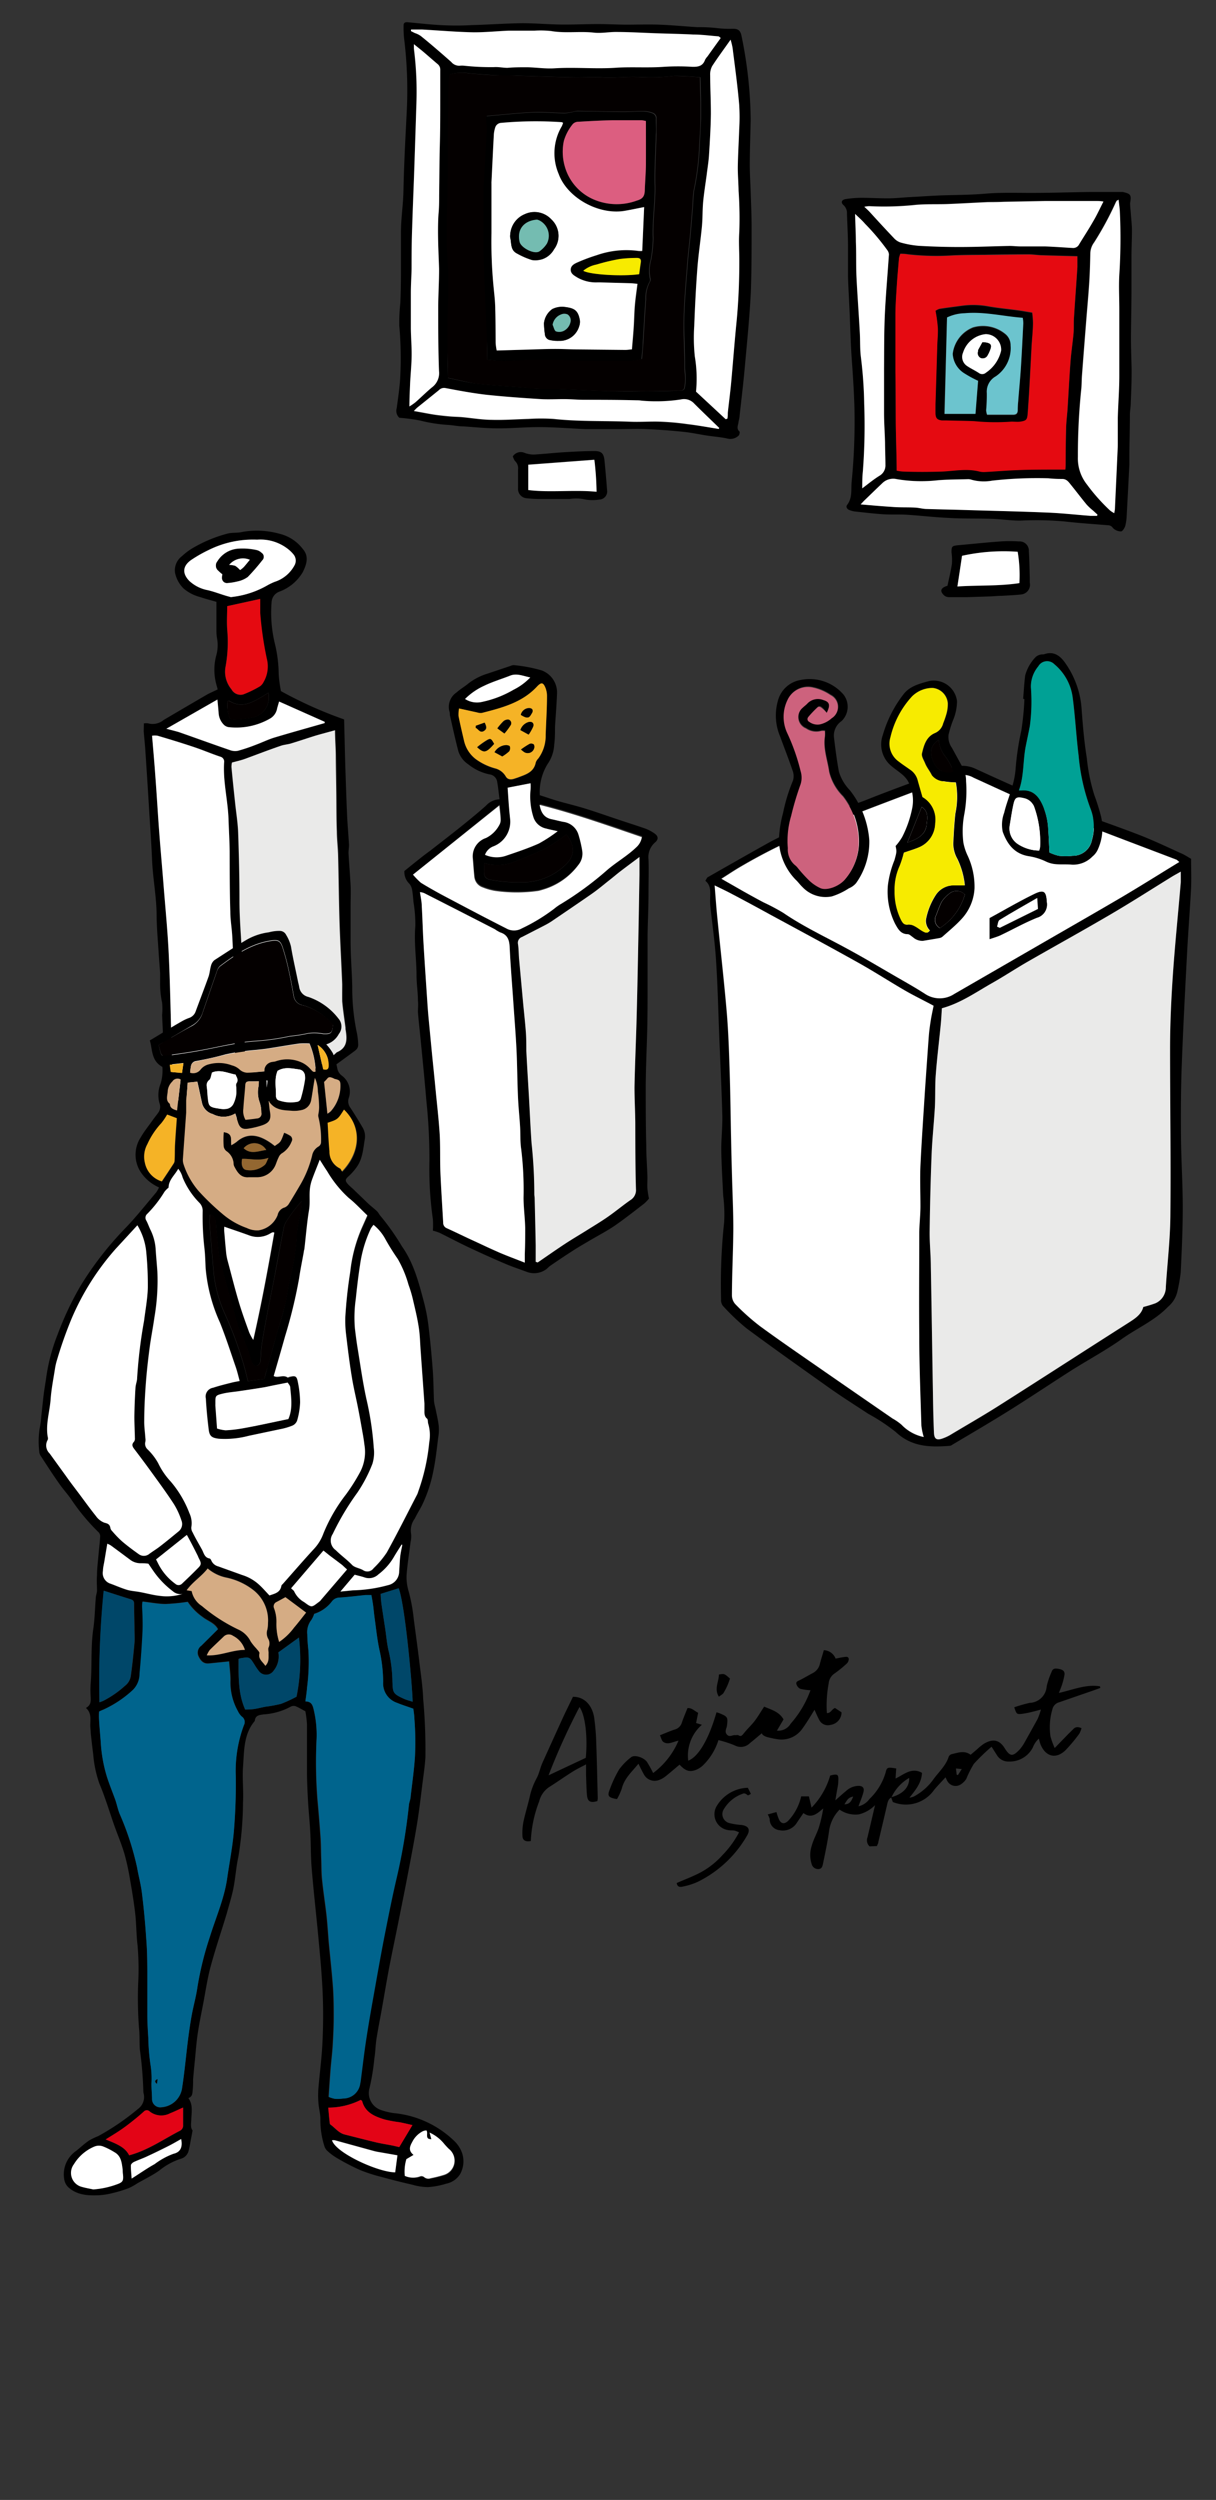 <svg xmlns="http://www.w3.org/2000/svg" viewBox="0 0 184 378"><rect x="0" y="0" width="184" height="378" fill="#333333" stroke="none"/><defs><style>.cls-1{fill:none;}.cls-2{fill:#eaeae9;}.cls-3{fill:#fff;}.cls-4{fill:#f7eb00;}.cls-5{fill:#040000;}.cls-6{fill:#cd627d;}.cls-7{fill:#00a195;}.cls-8{fill:#f5b326;}.cls-9{fill:#e50a11;}.cls-10{fill:#6cc4ce;}.cls-11{fill:#dc5e80;}.cls-12{fill:#74bcb1;}.cls-13{fill:#00648d;}.cls-14{fill:#d5ac84;}.cls-15{fill:#004769;}.cls-16{fill:#e30416;}.cls-17{fill:#936731;}</style></defs><g id="レイヤー_2" data-name="レイヤー 2"><g id="その他_内容" data-name="その他  内容"><rect class="cls-1" width="184" height="378"/><path d="M134.88,271.78c-.52.27-.57.79-.69,1.28-.42,1.83-.86,3.66-1.29,5.49,0,.17-.12.33-.21.58l-1.11.05a1.25,1.25,0,0,1-.32-1.35c.39-1.63.77-3.27,1.15-4.89a5.15,5.15,0,0,1-2.45,1.4,4.21,4.21,0,0,1-2.92-.72,5.67,5.67,0,0,0-1.58,3.19c-.23,1.68-.59,3.34-.93,5-.08.36-.16.8-.72.8a1,1,0,0,1-1-.79,4.42,4.42,0,0,1,0-2.67c.27-1,.77-1.85,1.09-2.8a21,21,0,0,0,.67-2.91c-.92.79-1.8,1.6-3,.7-.35.53-.69,1-1,1.48a2.49,2.49,0,0,1-2.63,1.11,1.64,1.64,0,0,1-1.47-1.67,2.53,2.53,0,0,0-.3-.71l1.32-.36a7.44,7.44,0,0,0,.39,1.14c.33.65.8.71,1.35.22a7.87,7.87,0,0,0,2-3.73h1.17l.4,1.7a11.44,11.44,0,0,0,2.82-4.85c1.15-.3,1.3-.2,1.22.93,0,.47-.12.93-.2,1.4s-.14.85-.24,1.42c.6-.53,1.11-1,1.63-1.42a2.83,2.83,0,0,1,1.87-.77c.65,0,.93.31.74,1s-.47,1.34-.74,2.09a2.81,2.81,0,0,0,1.67-1.11,9,9,0,0,0,2.44-4c.19-.81.3-.82,1.6-.61l-.1,1.52c1.27-.59,2.41-1.75,4-.86-.07,1.55-1,2.62-1.9,3.76a3.45,3.45,0,0,0,.65-.17,8.63,8.63,0,0,0,3.06-2.72c.79-1.06,1.83-2,2.23-3.3a.73.73,0,0,1,.47-.4c.94-.2,1.9-.61,2.85.1l1-.85a7.79,7.79,0,0,1,1-.81c1.11-.66,2.23-.83,3.15.66.8,1.27,1.21,1.32,2.26.21a6,6,0,0,0,.74-1.05c.67-1.2,1.34-2.39,2-3.6a10.9,10.9,0,0,0,.49-1.4c-.49.13-.81.23-1.14.3a14,14,0,0,1-1.8.36c-.74.07-.76,0-1.1-1a21.48,21.48,0,0,1,2.34-.67,2.67,2.67,0,0,0,2.57-2.5,12,12,0,0,1,.73-2.16c.2-.61.62-.57,1.13-.47s.92.29.83.9a10.77,10.77,0,0,1-.33,1.36c-.12.4-.29.79-.51,1.37,2.16-.49,4.11-1.34,6.21-1l.06.24-1.16.42-5.1,1.76a1.41,1.41,0,0,0-1,1.06,9.56,9.56,0,0,0-.29,4.08,12.23,12.23,0,0,0,.64,1.77l2-2.06c.28-.28.57-.55.85-.84s.68-.35,1.21-.1a3.78,3.78,0,0,1-.33.83,24.94,24.94,0,0,1-2.08,2.49c-1.44,1.4-3,1-3.77-.82-.11-.27-.17-.55-.28-.92a3.46,3.46,0,0,0-.9,1.32,3.92,3.92,0,0,1-3.63,2.14,2,2,0,0,1-1.83-1c-.24-.36-.46-.73-.79-1.24a30.16,30.16,0,0,0-2.68,2.59,15.42,15.42,0,0,0-1.14,2.26,2.66,2.66,0,0,1-.83.84,1.42,1.42,0,0,1-2-.43c-.12-.18-.19-.38-.32-.63-.6.66-1.18,1.25-1.71,1.88a5.21,5.21,0,0,1-6.26,1.85l-.26-.72c1.76-.45,2.8-1.53,2.73-2.92A6.63,6.63,0,0,0,134.88,271.78Zm-5.78-.14c-.65.17-.79.29-1.32,1.18C128.59,272.83,128.87,272.26,129.1,271.64Zm15.66-3.3.19.06.58-.91-.88-.09Z"/><path d="M98.83,268.09a11.82,11.82,0,0,0,3.84-4.9c-.89.19-1.62.68-2.3.19-.25-.17-.32-.6-.51-1,.82-.32,1.5-.63,2.21-.86a1.54,1.54,0,0,0,1.11-1.06c.24-.71.54-1.41.85-2.19.64-.06,1.06.44,1.61.71l-.31,1.55.88.26a6.18,6.18,0,0,0-2.07,5.43c1.57-.59,3.14-3.32,4.28-7.32.16.06.33.1.5.17,1.19.49,1.24.6,1.08,1.87-.06.44-.41.88,0,1.34s.87,0,1.3.09c.13,0,.32-.06.42,0,.43.28.59,0,.84-.29.51-.65,1.13-1.21,1.63-1.86s.92-1.38,1.44-2.17c1.06.47,2.24.73,2.93,1.93l-1,1.7a2.17,2.17,0,0,0,2.08-1.05,15.66,15.66,0,0,0,3-5.06,8.5,8.5,0,0,1-1.56-.22,1.14,1.14,0,0,1-.57-.71c-.11-.41.32-.49.6-.64.61-.31,1.21-.67,1.83-1a2.09,2.09,0,0,0,1.14-1.49c.17-.65.38-1.29.58-2a2,2,0,0,1,1.78,1.28c.41-.08.79-.17,1.17-.22s.74-.16.82.26a1,1,0,0,1-.38.78,18.75,18.75,0,0,1-1.77,1.43,2,2,0,0,0-.89,1.51,18,18,0,0,0-.27,4.47c.58.05.72-.56,1.22-.77l1,.66a1.93,1.93,0,0,1-1.67,1.9,1.46,1.46,0,0,1-1.72-.78c-.27-.51-.48-1-.7-1.51-.61,1-1.18,1.95-1.85,2.87a3.84,3.84,0,0,1-3.91,1.56c-.39-.05-.76-.15-1.14-.23s-1-.29-1.07-.65c-.56.46-1.17,1-1.8,1.49a1.93,1.93,0,0,1-2.28.36,16.5,16.5,0,0,0-2.49-.81,9.08,9.08,0,0,1-2.33,3.81,3.34,3.34,0,0,1-1.17.73c-.95.32-1.55.07-2.38-.83-.73.61-1.45,1.24-2.2,1.83a3.49,3.49,0,0,1-.95.51,1.85,1.85,0,0,1-2.23-.83c-.28-.5-.53-1-.84-1.65-1,1.23-2.15,2.22-2.53,3.78a9,9,0,0,1-.72,1.57c-1.31-.22-1.5-.46-1.08-1.49a17.8,17.8,0,0,1,1.41-3,9,9,0,0,1,1.81-1.84c.49-.41,1.87,0,2.39.7A17.4,17.4,0,0,1,98.83,268.09Z"/><path d="M86.7,256.56c2,0,3,1.63,3.22,3.24a35.54,35.54,0,0,1,.31,4c.1,2.71.15,5.41.22,8.12a2.7,2.7,0,0,1-.06.41c-1,.3-1.46.1-1.56-.81s-.11-2.09-.15-3.14c0-.47,0-.94,0-1.6-.77.41-1.44.73-2.06,1.12-1.18.74-2.33,1.56-3.52,2.31a3.62,3.62,0,0,0-1.51,2.16,18.76,18.76,0,0,0-1.27,6c-.77.15-1.23-.09-1.26-.72a8.67,8.67,0,0,1,.14-2.16c.28-1.34.7-2.64,1-4a10.66,10.66,0,0,1,1-2.61c.39-.72.54-1.57.87-2.32,1-2.21,2-4.41,3-6.6C85.58,258.83,86.15,257.71,86.7,256.56Zm1,1.52A100.52,100.52,0,0,0,83,268.44l5.64-2.65C88.94,262.61,88.56,259.28,87.67,258.08Z"/><path d="M113.16,270.32l.46.92c-.15.08-.39.26-.48.21s-.39-.41-.75-.23a5.35,5.35,0,0,0-2.81,2.25,1.4,1.4,0,0,0,.88,2.21,9.81,9.81,0,0,0,1.71.26c1.09.14,1.41.68.87,1.61a17.49,17.49,0,0,1-7.48,7,9.9,9.9,0,0,1-2.16.69c-.4.1-.9.18-1-.52,1.22-.54,2.49-1,3.68-1.64a12.42,12.42,0,0,0,3.29-2.63,14.67,14.67,0,0,0,2.46-3.39,3.68,3.68,0,0,0-.7-.27c-.32-.05-.65,0-1-.08A2.42,2.42,0,0,1,108.5,273,5.66,5.66,0,0,1,113.16,270.32Z"/><path d="M108.78,256.55c-.75-1.18,0-2.26,0-3.35.82-.15.82-.15,1.67.6a7.64,7.64,0,0,1-.26.76,9.15,9.15,0,0,1-.7,1.4C109.36,256.21,109,256.35,108.78,256.55Z"/><path d="M106.73,133.18c.19-.3.25-.48.36-.54,3.2-1.82,6.4-3.65,9.61-5.43a122.87,122.87,0,0,1,14.08-6.14c4.33-1.74,8.73-3.28,13.08-4.95a4.76,4.76,0,0,1,3.89.19c3.9,1.78,7.81,3.57,11.8,5.16,4.22,1.7,8.55,3.12,12.8,4.76,2.23.86,4.38,1.9,6.56,2.88.46.21.89.51,1.32.74,0,1.53.06,3,0,4.39-.17,3.32-.44,6.63-.61,9.94-.3,5.7-.6,11.4-.81,17.1-.13,3.52-.14,7.05-.11,10.57s.27,7.16.27,10.74c0,3.27-.15,6.54-.31,9.81a26.45,26.45,0,0,1-.51,2.91,4.22,4.22,0,0,1-1.4,2.27c-2,2.09-4.68,3.23-7,4.88s-5,3.1-7.52,4.68c-3,1.91-6,3.92-9,5.81s-6,3.64-9.05,5.45a1.18,1.18,0,0,1-.42.21c-3,.24-5.81.19-8.22-2.09a28.67,28.67,0,0,0-4.13-2.73c-1.95-1.28-3.92-2.52-5.82-3.86-4.23-3-8.47-6-12.63-9.08a33.29,33.29,0,0,1-3.6-3.43,1.5,1.5,0,0,1-.25-1,87.18,87.18,0,0,1,.47-11.65,22.75,22.75,0,0,0-.15-4c-.11-2.33-.26-4.66-.29-7,0-1.71.2-3.43.16-5.13-.11-4-.31-8.06-.47-12.09-.15-3.77-.23-7.55-.48-11.32-.17-2.68-.55-5.35-.84-8a8,8,0,0,1-.06-1.09C107.45,135.05,107.68,133.94,106.73,133.18ZM173,197.62a18.66,18.66,0,0,0,1.82-.52,2.64,2.64,0,0,0,1.59-2.47c.24-3.73.66-7.45.69-11.18.08-8.36-.08-16.73-.05-25.09,0-3.68.18-7.37.43-11,.32-4.64.8-9.27,1.19-13.91.05-.48,0-1,0-1.62-.59.34-1,.55-1.38.79-3,1.88-6.07,3.82-9.16,5.63-4.21,2.47-8.48,4.82-12.71,7.25-1.75,1-3.43,2.13-5.19,3.12-2.48,1.39-4.81,3.08-7.71,3.87-.05.82-.09,1.64-.17,2.45-.24,2.47-.55,4.94-.74,7.42-.13,1.7-.06,3.41-.15,5.11-.14,2.43-.41,4.85-.5,7.28-.15,3.84-.24,7.68-.29,11.52,0,1.76.15,3.52.18,5.29.12,6.44.21,12.88.32,19.32,0,1.91.07,3.83.15,5.74,0,1,.44,1.26,1.41.88a6.86,6.86,0,0,0,1-.46c2.49-1.48,5-2.93,7.46-4.49,6.43-4.08,12.83-8.22,19.26-12.31C171.58,199.49,172.71,198.86,173,197.62Zm-64.88-63.74c.16,2,.27,3.58.42,5.17.46,4.69,1,9.38,1.4,14.07.24,2.89.34,5.8.43,8.7.12,3.58.15,7.15.23,10.73,0,1.87.09,3.74.14,5.61.07,2.53.2,5.07.19,7.61,0,3.37-.17,6.75-.21,10.12a2,2,0,0,0,.55,1.36,34.05,34.05,0,0,0,3.71,3.3c3.23,2.36,6.52,4.6,9.8,6.88s6.83,4.72,10.24,7.07a8,8,0,0,1,1.36.94,6.45,6.45,0,0,0,3.36,1.86,9.2,9.2,0,0,1-.36-1.73c-.13-4.52-.27-9-.32-13.55-.05-5.14,0-10.28,0-15.42,0-1.4.16-2.79.18-4.19,0-2-.07-4.11,0-6.16.17-3.67.43-7.35.66-11q.28-4.28.6-8.53c.06-.82.18-1.65.31-2.47s.29-1.49.42-2.16c-1.55-.83-3-1.53-4.38-2.33-2.33-1.35-4.59-2.82-6.94-4.13-4.43-2.48-8.91-4.88-13.37-7.3-2-1.07-3.92-2.12-5.89-3.17C110,134.76,109.24,134.42,108.14,133.88Zm70.3-3.54a3.09,3.09,0,0,0-.4-.38c-4.6-1.75-9.21-3.49-13.81-5.26-2.76-1.06-5.53-2.09-8.25-3.25-2.92-1.23-5.78-2.59-8.66-3.89a3.13,3.13,0,0,0-2.69-.23c-1.18.51-2.43.87-3.64,1.33-5.48,2.08-11,4.13-16.41,6.3a87.2,87.2,0,0,0-12.87,6.23c-.88.53-1.75,1.11-2.59,1.64l3.22,1.84c1,.58,2.08,1.16,3.14,1.72a32.26,32.26,0,0,1,3,1.59c3.1,2.12,6.5,3.69,9.77,5.48,2.37,1.29,4.69,2.67,7,4,1.57.91,3.15,1.81,4.69,2.78a4,4,0,0,0,4.41,0l12.79-7.38c4.17-2.41,8.36-4.8,12.52-7.24C172.6,134,175.43,132.17,178.44,130.34Z"/><path class="cls-2" d="M173,197.62c-.31,1.24-1.44,1.87-2.55,2.58-6.43,4.09-12.83,8.23-19.26,12.31-2.45,1.56-5,3-7.46,4.49a6.86,6.86,0,0,1-1,.46c-1,.38-1.37.15-1.41-.88-.08-1.91-.12-3.83-.15-5.74-.11-6.44-.2-12.88-.32-19.32,0-1.77-.2-3.53-.18-5.29.05-3.84.14-7.68.29-11.52.09-2.43.36-4.85.5-7.28.09-1.7,0-3.41.15-5.11.19-2.48.5-4.95.74-7.42.08-.81.12-1.63.17-2.45,2.9-.79,5.23-2.48,7.71-3.87,1.76-1,3.44-2.11,5.19-3.12,4.23-2.43,8.5-4.78,12.71-7.25,3.09-1.81,6.11-3.75,9.16-5.63.39-.24.79-.45,1.38-.79,0,.65,0,1.14,0,1.62-.39,4.64-.87,9.27-1.19,13.91-.25,3.67-.42,7.36-.43,11,0,8.36.13,16.73.05,25.09,0,3.73-.45,7.45-.69,11.18a2.64,2.64,0,0,1-1.59,2.47A18.66,18.66,0,0,1,173,197.62Z"/><path class="cls-3" d="M108.14,133.88c1.1.54,1.84.88,2.55,1.26,2,1.05,3.94,2.1,5.89,3.17,4.46,2.42,8.94,4.82,13.37,7.3,2.35,1.31,4.61,2.78,6.94,4.13,1.38.8,2.83,1.5,4.38,2.33-.13.67-.3,1.41-.42,2.16s-.25,1.65-.31,2.47q-.31,4.26-.6,8.53c-.23,3.67-.49,7.35-.66,11-.09,2.05,0,4.11,0,6.16,0,1.4-.18,2.79-.18,4.19,0,5.14-.05,10.28,0,15.42,0,4.51.19,9,.32,13.55a9.2,9.2,0,0,0,.36,1.73,6.45,6.45,0,0,1-3.36-1.86,8,8,0,0,0-1.36-.94q-5.11-3.52-10.24-7.07c-3.28-2.28-6.57-4.52-9.8-6.88a34.05,34.05,0,0,1-3.71-3.3,2,2,0,0,1-.55-1.36c0-3.37.19-6.75.21-10.12,0-2.54-.12-5.08-.19-7.61-.05-1.87-.1-3.74-.14-5.61-.08-3.58-.11-7.15-.23-10.73-.09-2.9-.19-5.81-.43-8.7-.4-4.69-.94-9.38-1.4-14.07C108.41,137.46,108.3,135.87,108.14,133.88Z"/><path class="cls-3" d="M178.44,130.34c-3,1.83-5.84,3.62-8.73,5.33-4.16,2.44-8.35,4.83-12.52,7.24l-12.79,7.38a4,4,0,0,1-4.41,0c-1.54-1-3.12-1.87-4.69-2.78-2.33-1.35-4.65-2.73-7-4-3.27-1.79-6.67-3.36-9.77-5.48a32.26,32.26,0,0,0-3-1.59c-1.06-.56-2.1-1.14-3.14-1.72l-3.22-1.84c.84-.53,1.71-1.11,2.59-1.64A87.2,87.2,0,0,1,124.58,125c5.44-2.17,10.93-4.22,16.41-6.3,1.21-.46,2.46-.82,3.64-1.33a3.13,3.13,0,0,1,2.69.23c2.88,1.3,5.74,2.66,8.66,3.89,2.72,1.16,5.49,2.19,8.25,3.25,4.6,1.77,9.21,3.51,13.81,5.26A3.09,3.09,0,0,1,178.44,130.34ZM149.75,142c.69-.25,1.22-.39,1.7-.62,1.82-.87,3.59-1.86,5.46-2.62a2.06,2.06,0,0,0,1.48-2.36c-.09-1.6-.41-1.93-1.88-1.22-2.36,1.15-4.62,2.48-6.76,3.64Z"/><path d="M149.75,142v-3.18c2.14-1.16,4.4-2.49,6.76-3.64,1.47-.71,1.79-.38,1.88,1.22a2.06,2.06,0,0,1-1.48,2.36c-1.87.76-3.64,1.75-5.46,2.62C151,141.61,150.44,141.75,149.75,142Zm1.12-1.89.41.22,5.78-2.86-.11-1.66c-2.08,1.2-3.92,2.23-5.72,3.34C151,139.29,151,139.78,150.87,140.11Z"/><path class="cls-3" d="M150.87,140.11c.12-.33.13-.82.36-1,1.8-1.11,3.64-2.14,5.72-3.34l.11,1.66-5.78,2.86Z"/><path d="M135.52,127.92a8.39,8.39,0,0,0,1-1.37,16.69,16.69,0,0,0,1.53-4.44,6,6,0,0,0-.74-4.13,4.22,4.22,0,0,0-.83-.91c-.53-.45-1.12-.83-1.65-1.29a4.22,4.22,0,0,1-1.24-4.66,18.27,18.27,0,0,1,3.11-6.12c.92-1.23,2.39-1.61,3.8-2a3.54,3.54,0,0,1,4.31,3,7.61,7.61,0,0,1-.64,3,16.81,16.81,0,0,0-.64,2.09,2.84,2.84,0,0,0,.52,2l1.71,3.12a4.27,4.27,0,0,1,.42,1.91,19.62,19.62,0,0,1-.25,4.9,13.88,13.88,0,0,0-.16,4.36,8,8,0,0,0,.59,1.87,11.11,11.11,0,0,1,1.1,5.07,7.36,7.36,0,0,1-1.95,4.62c-.91,1-1.93,1.82-2.91,2.7a1,1,0,0,1-.46.2c-.82.15-1.65.28-2.47.42a2.12,2.12,0,0,1-1.53-.55c-.26-.16-.52-.46-.79-.46-1.08,0-1.49-.83-1.91-1.58a10.87,10.87,0,0,1-1.09-5.79,14.78,14.78,0,0,1,1-3.83C135.69,128.8,135.7,128.78,135.52,127.92Zm1.25,1a15.76,15.76,0,0,1-.6,2,8.6,8.6,0,0,0-.76,3.77,9.5,9.5,0,0,0,1,4.44c.23.42.46.75,1.05.65a1.81,1.81,0,0,1,1,.26c.4.2.76.5,1.15.73s.76.44,1.1-.09a2,2,0,0,1-.58-1.71,10.33,10.33,0,0,1,1.44-3.58,3.25,3.25,0,0,1,2.82-1.53H146a11.86,11.86,0,0,0-1.13-4,4.71,4.71,0,0,1-.62-2.29c.07-1.53.15-3.06.32-4.58a12.16,12.16,0,0,0,.07-4.69,12.66,12.66,0,0,1-2.18-.23,2.43,2.43,0,0,1-1.45-.92c-.3-.61-.75-1.13-1-1.77-.19-.48-.56-1-.47-1.46.28-1.24.63-2.55,2-3.11a2.14,2.14,0,0,0,1.21-1.45,13.79,13.79,0,0,0,.51-1.49,5.44,5.44,0,0,0,.19-1.55,2.54,2.54,0,0,0-2.29-2.32,4.43,4.43,0,0,0-3.11,1.27,13.7,13.7,0,0,0-3.28,6.2,3.31,3.31,0,0,0,1.3,3.69c.52.41,1.08.77,1.62,1.16a2.77,2.77,0,0,1,1.18,1.54c.23.86.49,1.72.75,2.64a3.94,3.94,0,0,1,1.92,4,4,4,0,0,1-2.34,3.56C138.43,128.4,137.66,128.62,136.77,128.93Zm9.2,6.32a1.71,1.71,0,0,0-2.34-.11,4.83,4.83,0,0,0-1.19,1.28,20.22,20.22,0,0,0-.77,1.92,1.43,1.43,0,0,0,.54,2A8.94,8.94,0,0,0,146,135.25Zm-3.91-23.38c-1.12.7-1.59,1.84-.76,3.43a2.36,2.36,0,0,0,3,1.37,9.88,9.88,0,0,0-1.23-2.26A4.41,4.41,0,0,1,142.06,111.87Zm-4.77,15.55c1.48-.54,2.74-1.11,2.92-2.68.1-.94.35-2-.74-2.73Z"/><path d="M117.86,127.16a17.83,17.83,0,0,1,.63-4.24A26.24,26.24,0,0,1,120,118a2.35,2.35,0,0,0-.08-1.52c-.58-1.72-1.25-3.4-1.87-5.11a8.11,8.11,0,0,1-.34-5.41,4.27,4.27,0,0,1,3.42-3.14,6.75,6.75,0,0,1,6.51,2.21,3,3,0,0,1-.3,4,2.64,2.64,0,0,0-1.14,2.54c.21,1.72.43,3.45.75,5.16a7,7,0,0,0,1.65,2.76,13.91,13.91,0,0,1,2.94,7.57,10.76,10.76,0,0,1-2,6.47,2.81,2.81,0,0,1-1.08.78,10.39,10.39,0,0,1-2.59,1.23,4.81,4.81,0,0,1-4.48-1.45c-.35-.33-.63-.74-1-1.08A9,9,0,0,1,117.86,127.16Zm7.24-19.38a6.06,6.06,0,0,0-.56-.71c-.23-.21-.51-.47-.82-.18a16.67,16.67,0,0,0-1.36,1.43.46.46,0,0,0,.14.73,2.11,2.11,0,0,0,1.58.39,3.93,3.93,0,0,0,1.81-.93,2,2,0,0,0-.17-3.5,7.5,7.5,0,0,0-2.66-1.14,3.4,3.4,0,0,0-3.87,1.92,5.78,5.78,0,0,0,0,5,30.43,30.43,0,0,1,2,5.7,3.34,3.34,0,0,1,0,2,45.32,45.32,0,0,0-1.43,4.79,13.15,13.15,0,0,0-.5,4.87,3.08,3.08,0,0,0,1.2,2.66,2.63,2.63,0,0,1,.35.39,22.47,22.47,0,0,0,1.68,1.84,6.23,6.23,0,0,0,1.71,1.16c1,.43,2.93-.32,3.77-1.4a8.64,8.64,0,0,0,2-6,11.31,11.31,0,0,0-2.37-6.47,7.81,7.81,0,0,1-2.09-3.69c-.25-1.78-.93-3.5-.65-5.35a5.32,5.32,0,0,0,0-.86,2,2,0,0,0-.56,0,2.71,2.71,0,0,1-2.3-.38,1.84,1.84,0,0,1-.49-3.13c.22-.22.49-.4.7-.63a2.2,2.2,0,0,1,2.41-.54C125.52,106.13,125.69,106.58,125.1,107.78Z"/><path d="M154.82,105.65c.1-1.17.16-2.36.31-3.53a6.42,6.42,0,0,1,1.59-2.78,1.57,1.57,0,0,1,.73-.36c.2-.06.43,0,.62-.08,1.44-.48,2.4.32,3.11,1.34a13.6,13.6,0,0,1,2.48,6.9c.18,2.5.39,5,.79,7.48a27.7,27.7,0,0,0,1.14,5.6,32.53,32.53,0,0,1,1,3.18,7.75,7.75,0,0,1-.5,5.11,2.85,2.85,0,0,1-.79,1,4.06,4.06,0,0,1-3.09,1.23c-.83-.08-1.68,0-2.51-.08a4.22,4.22,0,0,1-1.4-.38,9.38,9.38,0,0,0-2.57-.81c-2.18-.33-3.3-1.77-4-3.7a5.15,5.15,0,0,1,.22-2.88c.31-1.31.83-2.58,1.19-3.88a12.61,12.61,0,0,0,.53-2.64,40.29,40.29,0,0,1,.87-5.88,42.09,42.09,0,0,0,.47-4.77Zm4,23.26a6.86,6.86,0,0,0,1.4.49,9.13,9.13,0,0,0,2.09,0,2.93,2.93,0,0,0,2.92-2.38,7.3,7.3,0,0,0-.2-4.73,30.35,30.35,0,0,1-1.8-8c-.36-2.9-.51-5.83-.89-8.73a7.86,7.86,0,0,0-2.78-5.12,1.53,1.53,0,0,0-2.43.31,4.76,4.76,0,0,0-1.12,3.18,27.91,27.91,0,0,1-.16,5.85c-.19,1-.41,2-.61,3-.45,2.23-.25,4.56-1.05,6.74a3.52,3.52,0,0,0,.49,0c1.62-.1,2.47.86,3.08,2.19a10.09,10.09,0,0,1,.85,3.53C158.69,126.46,158.73,127.67,158.8,128.91Zm-1.57-.3a3,3,0,0,0,.14-.53,15.73,15.73,0,0,0-.87-6,2.08,2.08,0,0,0-1.54-1.36c-1.12-.27-1.37-.17-1.62.94s-.38,2.12-.56,3.18a2.79,2.79,0,0,0,1.24,2.81A6,6,0,0,0,157.23,128.61Z"/><path class="cls-4" d="M136.77,128.93c.89-.31,1.66-.53,2.39-.85a4,4,0,0,0,2.34-3.56,3.94,3.94,0,0,0-1.92-4c-.26-.92-.52-1.78-.75-2.64a2.77,2.77,0,0,0-1.18-1.54c-.54-.39-1.1-.75-1.62-1.16a3.31,3.31,0,0,1-1.3-3.69,13.7,13.7,0,0,1,3.28-6.2,4.43,4.43,0,0,1,3.11-1.27,2.54,2.54,0,0,1,2.29,2.32,5.44,5.44,0,0,1-.19,1.55,13.79,13.79,0,0,1-.51,1.49,2.14,2.14,0,0,1-1.21,1.45c-1.36.56-1.71,1.87-2,3.11-.09.43.28,1,.47,1.46.25.64.7,1.16,1,1.77a2.43,2.43,0,0,0,1.45.92,12.66,12.66,0,0,0,2.18.23,12.16,12.16,0,0,1-.07,4.69c-.17,1.52-.25,3.05-.32,4.58a4.71,4.71,0,0,0,.62,2.29,11.86,11.86,0,0,1,1.13,4h-1.62a3.25,3.25,0,0,0-2.82,1.53,10.33,10.33,0,0,0-1.44,3.58,2,2,0,0,0,.58,1.71c-.34.53-.74.29-1.1.09s-.75-.53-1.15-.73a1.81,1.81,0,0,0-1-.26c-.59.1-.82-.23-1.05-.65a9.5,9.5,0,0,1-1-4.44,8.6,8.6,0,0,1,.76-3.77A15.76,15.76,0,0,0,136.77,128.93Z"/><path class="cls-5" d="M146,135.25a8.94,8.94,0,0,1-3.76,5.07,1.43,1.43,0,0,1-.54-2,20.22,20.22,0,0,1,.77-1.92,4.83,4.83,0,0,1,1.19-1.28A1.71,1.71,0,0,1,146,135.25Z"/><path class="cls-5" d="M142.06,111.87a4.41,4.41,0,0,0,1,2.54,9.88,9.88,0,0,1,1.23,2.26,2.36,2.36,0,0,1-3-1.37C140.47,113.71,140.94,112.57,142.06,111.87Z"/><path class="cls-5" d="M137.29,127.42l2.18-5.41c1.09.71.84,1.79.74,2.73C140,126.31,138.77,126.88,137.29,127.42Z"/><path class="cls-6" d="M125.1,107.78c.59-1.2.42-1.65-.53-1.93a2.2,2.2,0,0,0-2.41.54c-.21.23-.48.41-.7.63a1.84,1.84,0,0,0,.49,3.13,2.71,2.71,0,0,0,2.3.38,2,2,0,0,1,.56,0,5.32,5.32,0,0,1,0,.86c-.28,1.85.4,3.57.65,5.35a7.81,7.81,0,0,0,2.09,3.69,11.31,11.31,0,0,1,2.37,6.47,8.64,8.64,0,0,1-2,6c-.84,1.08-2.76,1.83-3.77,1.4a6.23,6.23,0,0,1-1.71-1.16,22.47,22.47,0,0,1-1.68-1.84,2.63,2.63,0,0,0-.35-.39,3.08,3.08,0,0,1-1.2-2.66,13.15,13.15,0,0,1,.5-4.87,45.32,45.32,0,0,1,1.43-4.79,3.34,3.34,0,0,0,0-2,30.43,30.43,0,0,0-2-5.7,5.78,5.78,0,0,1,0-5,3.4,3.4,0,0,1,3.87-1.92,7.5,7.5,0,0,1,2.66,1.14,2,2,0,0,1,.17,3.5,3.93,3.93,0,0,1-1.81.93,2.11,2.11,0,0,1-1.58-.39.46.46,0,0,1-.14-.73,16.67,16.67,0,0,1,1.36-1.43c.31-.29.59,0,.82.18A6.06,6.06,0,0,1,125.1,107.78Z"/><path class="cls-7" d="M158.8,128.91c-.07-1.24-.11-2.45-.21-3.67a10.09,10.09,0,0,0-.85-3.53c-.61-1.33-1.46-2.29-3.08-2.19a3.52,3.52,0,0,1-.49,0c.8-2.18.6-4.51,1.05-6.74.2-1,.42-2,.61-3a27.91,27.91,0,0,0,.16-5.85,4.76,4.76,0,0,1,1.12-3.18,1.53,1.53,0,0,1,2.43-.31,7.86,7.86,0,0,1,2.78,5.12c.38,2.9.53,5.83.89,8.73a30.35,30.35,0,0,0,1.8,8,7.3,7.3,0,0,1,.2,4.73,2.93,2.93,0,0,1-2.92,2.38,9.13,9.13,0,0,1-2.09,0A6.86,6.86,0,0,1,158.8,128.91Z"/><path class="cls-3" d="M157.23,128.61a6,6,0,0,1-3.21-1,2.79,2.79,0,0,1-1.24-2.81c.18-1.06.33-2.13.56-3.18s.5-1.21,1.62-.94a2.08,2.08,0,0,1,1.54,1.36,15.73,15.73,0,0,1,.87,6A3,3,0,0,1,157.23,128.61Z"/><path d="M75.59,120.86c-.13-1-.21-1.79-.35-2.6a1.33,1.33,0,0,0-1.17-1.17,7.47,7.47,0,0,1-3.17-1.49,3.77,3.77,0,0,1-1.54-2c-.48-1.82-.87-3.65-1.29-5.48,0-.21,0-.43-.09-.63a2.64,2.64,0,0,1,1.12-2.8c.56-.51,1.24-.89,1.82-1.38a9,9,0,0,1,2.87-1.46l3.46-1.16a1.14,1.14,0,0,1,.49-.12,22.92,22.92,0,0,1,4.17.78A3.56,3.56,0,0,1,84.28,105c-.06,1.64-.2,3.27-.3,4.91,0,.9,0,1.8-.12,2.69a5.59,5.59,0,0,1-1,2.92,8.12,8.12,0,0,0-1.18,4.72c.92.29,1.77.59,2.64.85,1.47.42,3,.78,4.42,1.23,1.63.51,3.24,1.08,4.86,1.62,1.35.45,2.71.88,4.06,1.35A6.12,6.12,0,0,1,99,126c.61.4.68.9.13,1.37a2.93,2.93,0,0,0-1,2.58c.06,1.66,0,3.33,0,5,0,2.08-.1,4.17-.14,6.25,0,.51,0,1,0,1.54,0,2.05,0,4.11,0,6.16,0,2.58,0,5.16-.08,7.74s-.18,5-.2,7.44c0,3,0,6.08.08,9.13,0,1.6.13,3.2.18,4.8,0,.6-.05,1.19,0,1.78a13.09,13.09,0,0,0,.23,1.44,6.09,6.09,0,0,1-.73.76c-1.47,1.13-2.92,2.28-4.44,3.33-1.24.84-2.57,1.53-3.86,2.29-.66.39-1.32.77-2,1.19q-2,1.27-3.92,2.6c-.26.18-.45.44-.72.6a3.11,3.11,0,0,1-2.9.28c-1.08-.4-2.17-.76-3.22-1.21-1.83-.78-3.64-1.6-5.43-2.44-1.51-.71-3-1.5-4.48-2.23a6.94,6.94,0,0,0-1-.32,12.77,12.77,0,0,0,0-1.75,53.53,53.53,0,0,1-.52-8.76,83.77,83.77,0,0,0-.46-9.1c-.25-3-.55-6-.84-8.95-.14-1.49-.32-3-.44-4.46,0-.59.07-1.18,0-1.78,0-1.25-.21-2.5-.21-3.75,0-2.5-.41-5-.18-7.51a21,21,0,0,0-.28-3.61c-.06-.62-.1-1.24-.21-1.85a1.93,1.93,0,0,0-.42-.94,2.46,2.46,0,0,1-.75-1.92c.79-.64,1.68-1.36,2.58-2.07.44-.35.89-.68,1.33-1,1.58-1.24,3.18-2.46,4.76-3.73,1.24-1,2.47-2,3.68-3.08A2.88,2.88,0,0,1,75.59,120.86Zm5.47,69.93.3.1c1.41-1,2.8-1.94,4.23-2.88,1-.65,2-1.24,3-1.86,1.15-.73,2.32-1.43,3.44-2.2s2.21-1.69,3.36-2.49a1.76,1.76,0,0,0,.84-1.66c-.07-3.34-.06-6.7-.1-10.05,0-1.8-.15-3.6-.12-5.39.07-3.59.24-7.18.33-10.77.12-4.53.2-9.07.29-13.61q.07-3.85.13-7.71c0-.89,0-1.77,0-2.69-1,.76-2,1.46-2.89,2.17-.56.43-1.08.88-1.63,1.31-.93.73-1.84,1.49-2.81,2.17-2,1.39-4,2.74-6,4.1a11,11,0,0,1-1,.58L79,141.68a.93.93,0,0,0-.6,1.08c.11.72.1,1.46.16,2.19q.3,3.38.62,6.77c.14,1.45.3,2.89.41,4.34.07.94,0,1.89.07,2.83.11,2.23.25,4.45.38,6.68.14,2.42.24,4.85.41,7.27a74,74,0,0,1,.42,7.73c0,.21.05.42.05.63q.09,3.56.16,7.11C81.07,189.14,81.06,190,81.06,190.79Zm-1.65.13V189.6c0-1.31.1-2.62.06-3.93,0-1.54-.23-3.06-.25-4.59a51.06,51.06,0,0,0-.35-7.31c-.17-1.16-.1-2.36-.18-3.54-.09-1.45-.25-2.91-.31-4.37-.11-2.4-.12-4.81-.23-7.22s-.32-4.79-.48-7.19c-.19-2.75-.42-5.49-.55-8.24-.05-1.08-.31-1.89-1.44-2.24a6.15,6.15,0,0,1-.81-.48q-5.36-2.75-10.71-5.47a2.49,2.49,0,0,0-.61-.14c.1.76.23,1.44.27,2.12.11,1.85.15,3.7.26,5.55.18,3,.39,6,.59,9.08,0,.69.1,1.39.16,2.08l.54,5.63c.18,1.8.37,3.6.54,5.4.22,2.29.49,4.57.63,6.87.11,1.87,0,3.76.1,5.64.11,2.54.28,5.08.42,7.61a.87.87,0,0,0,.52.83c1.21.55,2.4,1.13,3.6,1.69,1.45.67,2.9,1.37,4.37,2C76.78,189.92,78.05,190.38,79.41,190.92ZM62.49,132.25a11.26,11.26,0,0,0,1.26,1.08c1,.62,2,1.22,3.08,1.77,3.27,1.73,6.53,3.46,9.83,5.13a2.36,2.36,0,0,0,2.36,0,27.42,27.42,0,0,0,4.93-3,7.56,7.56,0,0,1,1-.7,48.83,48.83,0,0,0,6.84-5c1.46-1.29,3.19-2.24,4.6-3.61a2.58,2.58,0,0,0,.79-1.49c-5.1-1.73-10.15-3.54-15.47-4.88.22,1.24.74,2,1.85,2.18.58.12,1.15.28,1.73.39a2.76,2.76,0,0,1,2.29,1.9,18.47,18.47,0,0,1,.57,2.42,2.72,2.72,0,0,1-.58,2.21,10.27,10.27,0,0,1-5.48,3.76,6.06,6.06,0,0,1-.61.16,23.3,23.3,0,0,1-6.46,0,8.53,8.53,0,0,1-1.9-.53,1.87,1.87,0,0,1-1.29-1.63c-.1-.9-.15-1.81-.23-2.71a2.94,2.94,0,0,1,2-3.14,4.56,4.56,0,0,0,2-1.94,1.43,1.43,0,0,0,.21-.78c0-.68-.11-1.35-.2-2.19Zm7-25.13a4.78,4.78,0,0,0-.08,1.2c.25,1.26.55,2.52.84,3.77A4.82,4.82,0,0,0,72,114.83a9,9,0,0,0,2.9,1.39,2.59,2.59,0,0,1,1.61,1.19c.28.5.75.57,1.35.36l.49-.16c1.16-.45,2.43-.77,2.72-2.28a1.62,1.62,0,0,1,.39-.61,5.78,5.78,0,0,0,1.11-3.52c.06-2,.16-3.9.2-5.85a3.4,3.4,0,0,0-.23-1.3c-.34-.83-.63-.88-1.27-.21-2.27,2.41-5.31,3.18-8.34,4a1.63,1.63,0,0,1-.72-.07Zm7.35,12c.11,1.57.23,3.13.33,4.7a4,4,0,0,1-2.5,4.16,2.16,2.16,0,0,0-1.3,1.29,4.36,4.36,0,0,0,3.27.11c1.65-.56,3.3-1.11,4.88-1.82a22.11,22.11,0,0,0,2.85-1.86c-.75-.17-1.25-.26-1.74-.4a2.55,2.55,0,0,1-1.9-1.62,10.24,10.24,0,0,1-.47-4.23,6.84,6.84,0,0,0,0-1Zm-3.58,11.39a8.48,8.48,0,0,1,0,.94c-.08,1.11.15,1.49,1.2,1.63a23.21,23.21,0,0,0,5.4.31,9.39,9.39,0,0,0,5.75-2.65,3.41,3.41,0,0,0,1.08-1.95,3.76,3.76,0,0,0-1-2.6,29.75,29.75,0,0,1-3.09,2.07c-1.57.79-3.22,1.44-4.86,2.08A6.81,6.81,0,0,1,73.23,130.49Zm7-28.06c-1.12-.22-2.07-.69-3.13-.28-1.3.5-2.64.91-3.88,1.51a9.94,9.94,0,0,0-2.9,2,3.35,3.35,0,0,0,2.63.43,15.87,15.87,0,0,0,4.75-1.83A9.05,9.05,0,0,0,80.24,102.43Z"/><path class="cls-2" d="M81.06,190.79c0-.83,0-1.65,0-2.48q-.07-3.56-.16-7.11c0-.21-.05-.42-.05-.63a74,74,0,0,0-.42-7.73c-.17-2.42-.27-4.85-.41-7.27-.13-2.23-.27-4.45-.38-6.68,0-.94,0-1.89-.07-2.83-.11-1.45-.27-2.89-.41-4.34q-.31-3.39-.62-6.77c-.06-.73-.05-1.47-.16-2.19a.93.93,0,0,1,.6-1.08l3.45-1.77a11,11,0,0,0,1-.58c2-1.36,4-2.71,6-4.1,1-.68,1.88-1.44,2.81-2.17.55-.43,1.07-.88,1.63-1.31.93-.71,1.88-1.41,2.89-2.17,0,.92,0,1.8,0,2.69q-.06,3.85-.13,7.71c-.09,4.54-.17,9.08-.29,13.61-.09,3.59-.26,7.18-.33,10.77,0,1.79.1,3.59.12,5.39,0,3.35,0,6.71.1,10.05a1.76,1.76,0,0,1-.84,1.66c-1.15.8-2.22,1.69-3.36,2.49s-2.29,1.47-3.44,2.2c-1,.62-2,1.21-3,1.86-1.43.94-2.82,1.92-4.23,2.88Z"/><path class="cls-3" d="M79.41,190.92c-1.36-.54-2.63-1-3.86-1.53-1.47-.64-2.92-1.34-4.37-2-1.2-.56-2.39-1.14-3.6-1.69a.87.87,0,0,1-.52-.83c-.14-2.53-.31-5.07-.42-7.61-.07-1.88,0-3.77-.1-5.64-.14-2.3-.41-4.58-.63-6.87-.17-1.8-.36-3.6-.54-5.4l-.54-5.63c-.06-.69-.11-1.39-.16-2.08-.2-3-.41-6-.59-9.08-.11-1.85-.15-3.7-.26-5.55,0-.68-.17-1.36-.27-2.12a2.49,2.49,0,0,1,.61.14q5.36,2.72,10.71,5.47a6.15,6.15,0,0,0,.81.48c1.13.35,1.39,1.16,1.44,2.24.13,2.75.36,5.49.55,8.24.16,2.4.36,4.79.48,7.19s.12,4.82.23,7.22c.06,1.46.22,2.92.31,4.37.08,1.18,0,2.38.18,3.54a51.06,51.06,0,0,1,.35,7.31c0,1.53.21,3,.25,4.59,0,1.31,0,2.62-.06,3.93Z"/><path class="cls-3" d="M62.49,132.25,75.55,121.8c.09.84.18,1.51.2,2.19a1.43,1.43,0,0,1-.21.78,4.56,4.56,0,0,1-2,1.94,2.94,2.94,0,0,0-2,3.14c.08.9.13,1.81.23,2.71a1.87,1.87,0,0,0,1.29,1.63,8.53,8.53,0,0,0,1.9.53,23.3,23.3,0,0,0,6.46,0,6.06,6.06,0,0,0,.61-.16,10.27,10.27,0,0,0,5.48-3.76,2.72,2.72,0,0,0,.58-2.21,18.47,18.47,0,0,0-.57-2.42,2.76,2.76,0,0,0-2.29-1.9c-.58-.11-1.15-.27-1.73-.39-1.11-.22-1.63-.94-1.85-2.18,5.32,1.34,10.37,3.15,15.47,4.88a2.58,2.58,0,0,1-.79,1.49c-1.41,1.37-3.14,2.32-4.6,3.61a48.83,48.83,0,0,1-6.84,5,7.56,7.56,0,0,0-1,.7,27.42,27.42,0,0,1-4.93,3,2.36,2.36,0,0,1-2.36,0c-3.3-1.67-6.56-3.4-9.83-5.13-1-.55-2.08-1.15-3.08-1.77A11.26,11.26,0,0,1,62.49,132.25Z"/><path class="cls-8" d="M69.46,107.12l2.75.6a1.63,1.63,0,0,0,.72.07c3-.77,6.07-1.54,8.34-4,.64-.67.93-.62,1.27.21a3.4,3.4,0,0,1,.23,1.3c0,2-.14,3.9-.2,5.85a5.78,5.78,0,0,1-1.11,3.52,1.62,1.62,0,0,0-.39.61c-.29,1.51-1.56,1.83-2.72,2.28l-.49.16c-.6.21-1.07.14-1.35-.36a2.59,2.59,0,0,0-1.61-1.19,9,9,0,0,1-2.9-1.39,4.82,4.82,0,0,1-1.78-2.74c-.29-1.25-.59-2.51-.84-3.77A4.78,4.78,0,0,1,69.46,107.12Zm5.3,5.36c-.44-.82-.53-.89-1.16-.53a12.36,12.36,0,0,0-1.39,1C73.25,113.91,73.55,113.84,74.76,112.48ZM76,114.37a6.08,6.08,0,0,0,1-.77.88.88,0,0,0,.09-.75c0-.11-.4-.22-.59-.18a2.14,2.14,0,0,0-1.69,1.07Zm.3-3.47a9.84,9.84,0,0,0,.9-1.2.57.57,0,0,0-.24-.88,1,1,0,0,0-.8.24,9.25,9.25,0,0,0-.92,1.07Zm3.67.17a7,7,0,0,0,.69-1.21c.17-.5-.18-.81-.68-.68a1.84,1.84,0,0,0-1.25,1.21Zm-1.16,2.25a4.51,4.51,0,0,0,.49.38,1,1,0,0,0,1.48-.45.82.82,0,0,0,0-.67.65.65,0,0,0-.62-.11A11.82,11.82,0,0,0,78.85,113.32Zm0-5.23c1.21.76,1.33.31,1.69-.32.25-.43,0-.74-.48-.72A1.31,1.31,0,0,0,78.81,108.09ZM72,109.74l0,.3c.39.18.58.82,1.18.51s.44-.72.17-1.28Z"/><path class="cls-3" d="M76.81,119.1l3.47-.67a6.84,6.84,0,0,1,0,1,10.24,10.24,0,0,0,.47,4.23,2.55,2.55,0,0,0,1.9,1.62c.49.14,1,.23,1.74.4a22.11,22.11,0,0,1-2.85,1.86c-1.58.71-3.23,1.26-4.88,1.82a4.36,4.36,0,0,1-3.27-.11,2.16,2.16,0,0,1,1.3-1.29,4,4,0,0,0,2.5-4.16C77,122.23,76.92,120.67,76.81,119.1Z"/><path class="cls-5" d="M73.23,130.49a6.81,6.81,0,0,0,4.51-.17c1.64-.64,3.29-1.29,4.86-2.08a29.75,29.75,0,0,0,3.09-2.07,3.76,3.76,0,0,1,1,2.6,3.41,3.41,0,0,1-1.08,1.95,9.39,9.39,0,0,1-5.75,2.65,23.21,23.21,0,0,1-5.4-.31c-1-.14-1.28-.52-1.2-1.63A8.48,8.48,0,0,0,73.23,130.49Z"/><path class="cls-3" d="M80.24,102.43a9.05,9.05,0,0,1-2.53,1.86A15.87,15.87,0,0,1,73,106.12a3.35,3.35,0,0,1-2.63-.43,9.94,9.94,0,0,1,2.9-2c1.24-.6,2.58-1,3.88-1.51C78.17,101.74,79.12,102.21,80.24,102.43Z"/><path d="M74.76,112.48c-1.21,1.36-1.51,1.43-2.55.52a12.36,12.36,0,0,1,1.39-1C74.23,111.59,74.32,111.66,74.76,112.48Z"/><path d="M76,114.37l-1.14-.63a2.14,2.14,0,0,1,1.69-1.07c.19,0,.55.07.59.18a.88.88,0,0,1-.09.75A6.08,6.08,0,0,1,76,114.37Z"/><path d="M76.34,110.9l-1.06-.77a9.25,9.25,0,0,1,.92-1.07,1,1,0,0,1,.8-.24.57.57,0,0,1,.24.88A9.84,9.84,0,0,1,76.34,110.9Z"/><path d="M80,111.07l-1.24-.68A1.84,1.84,0,0,1,80,109.18c.5-.13.85.18.68.68A7,7,0,0,1,80,111.07Z"/><path d="M78.85,113.32a11.82,11.82,0,0,1,1.31-.85.65.65,0,0,1,.62.11.82.82,0,0,1,0,.67,1,1,0,0,1-1.48.45A4.51,4.51,0,0,1,78.85,113.32Z"/><path d="M78.81,108.09a1.31,1.31,0,0,1,1.21-1c.5,0,.73.29.48.72C80.14,108.4,80,108.85,78.81,108.09Z"/><path d="M72,109.74l1.32-.47c.27.56.33,1-.17,1.28s-.79-.33-1.18-.51Z"/><path d="M21.77,109.38a2.25,2.25,0,0,1,.66,0,2.61,2.61,0,0,0,2.34-.52q3.24-1.91,6.49-3.8c.51-.29,1.06-.51,1.68-.82-.1-.4-.23-.79-.31-1.19a8.33,8.33,0,0,1,.11-4,5.68,5.68,0,0,0,.09-2.59,7.33,7.33,0,0,1-.08-1.15V91c-.86-.25-1.67-.45-2.45-.72A6.21,6.21,0,0,1,27.8,89a4.64,4.64,0,0,1-1.32-2.43,2.67,2.67,0,0,1,1.06-2.48,9.31,9.31,0,0,1,1.94-1.4,20.64,20.64,0,0,1,4.92-2c.72-.2,1.54-.07,2.27-.26a12.7,12.7,0,0,1,5.59.27A6.26,6.26,0,0,1,45.81,83c1,1.13.57,2.36,0,3.52a6.87,6.87,0,0,1-3.54,2.94A1.79,1.79,0,0,0,41.1,91a19.86,19.86,0,0,0,.53,6.48,20.12,20.12,0,0,1,.54,4.44,19.93,19.93,0,0,0,.34,2.58,63,63,0,0,0,9.56,4.28c.07,2.52.11,4.94.19,7.36s.16,4.89.27,7.33c.07,1.43.2,2.85.28,4.27,0,.45-.09.9-.07,1.35.09,1.59.23,3.19.31,4.79.05,1,0,2.08,0,3.12,0,1.77,0,3.54,0,5.31,0,2.31.2,4.61.25,6.91a32.79,32.79,0,0,0,.72,7.06A10.26,10.26,0,0,1,54.2,158c0,.54-.38.8-.74,1.06-1.22.91-2.46,1.8-3.7,2.7-.56.41-1.11.82-1.68,1.22-1.5,1.06-3,2.07-4.49,3.18-1.81,1.39-3.57,2.86-5.34,4.31-.45.37-.81.88-1.47.9a.17.17,0,0,0-.1,0c-.55,1-1.09.31-1.67,0-.75-.37-1.52-.69-2.28-1l-6.58-3a2,2,0,0,1-1.3-2.13c0-2.06-.19-4.11-.27-6.16,0-.9.08-1.8.07-2.7s-.09-1.95-.12-2.92a9.54,9.54,0,0,0,0-1.85,13.53,13.53,0,0,1-.3-3.1c0-.45,0-.91,0-1.35-.06-1-.15-1.95-.21-2.92-.12-1.91-.3-3.82-.32-5.74,0-2.79-.55-5.53-.68-8.31-.1-2.3-.25-4.58-.4-6.87q-.3-5-.63-9.9c-.06-.94-.17-1.87-.24-2.81C21.75,110.24,21.77,109.87,21.77,109.38Zm15.56,59.87L41,166.49c1.39-1.05,2.79-2.09,4.17-3.15,1.92-1.46,4.09-2.56,5.84-4.24,1.69-.7,1.57-2.08,1.33-3.51a1.46,1.46,0,0,1,0-.2c-.17-1.35-.38-2.69-.5-4-.07-.86,0-1.73,0-2.6-.12-3.06-.3-6.11-.4-9.18-.11-3.41-.13-6.82-.22-10.23,0-1.22-.16-2.44-.19-3.66-.05-1.87-.05-3.75-.08-5.63s0-4-.08-6c0-1.17-.08-2.34-.12-3.69-1.08.3-2,.54-2.93.81-1.26.39-2.51.82-3.77,1.2-.5.15-1,.17-1.53.35-1.83.66-3.65,1.37-5.48,2-.57.2-1.17.33-1.87.52A2.56,2.56,0,0,0,35,116c.16,1.76.35,3.53.54,5.3.16,1.52.41,3,.47,4.57.12,3.44.21,6.89.2,10.33,0,1.74.1,3.47.21,5.21.23,3.65.32,7.32.44,11,.09,2.69.14,5.38.21,8.07,0,.66.06,1.32.08,2C37.23,164.66,37.28,166.85,37.33,169.25Zm-1.49,1.11c0-1.33,0-2.51,0-3.69-.11-3.42-.27-6.84-.37-10.26-.06-2.27,0-4.54-.08-6.82,0-1.15,0-2.3-.06-3.44,0-1.56-.1-3.12-.19-4.68-.07-1.21-.27-2.42-.29-3.64-.07-3-.05-6.08-.1-9.13,0-1.6-.12-3.21-.17-4.81-.09-2.89-.85-5.72-.67-8.62a.77.77,0,0,0-.57-.88c-1.31-.45-2.6-1-3.91-1.43-1.85-.62-3.71-1.19-5.58-1.74a2.67,2.67,0,0,0-.84,0c.18,2.15.36,4.16.5,6.17.21,2.75.36,5.5.57,8.24s.47,5.63.69,8.45c.27,3.37.6,6.73.76,10.11.21,4.39.28,8.79.41,13.18l.24,7.74a1.22,1.22,0,0,0,.77,1.24c.89.39,1.74.88,2.63,1.27C31.59,168.54,33.61,169.4,35.84,170.36Zm-.9-80.07.71-.1a13.89,13.89,0,0,0,4.9-1.74,9.72,9.72,0,0,1,1-.47,5.21,5.21,0,0,0,3-2.49,1.47,1.47,0,0,0-.13-1.64,5.3,5.3,0,0,0-.66-.68,6.75,6.75,0,0,0-4.86-1.57,15.07,15.07,0,0,0-7.29,1.54,20.77,20.77,0,0,0-2.72,1.55c-1.29.92-1.34,2.06-.22,3.18a5.63,5.63,0,0,0,2.77,1.37c1,.23,1.91.59,2.87.88Zm-9.77,19.9c.8.22,1.37.35,1.91.54,2.57.9,5.12,1.83,7.69,2.71a2.23,2.23,0,0,0,1.22.11,25.94,25.94,0,0,0,2.66-.89c1-.36,1.92-.83,2.92-1.13,2.5-.76,5-1.45,7.55-2.17v-.19l-6.9-3.07c-.11.41-.22.74-.3,1.07a2.2,2.2,0,0,1-1.12,1.54A10.27,10.27,0,0,1,34.56,110a1.31,1.31,0,0,1-.71-.38,2.73,2.73,0,0,1-.77-1.79c0-.62-.11-1.25-.18-2Zm9.21-18.54c0,1.19-.09,2.45,0,3.69a20.77,20.77,0,0,1-.29,5.63,4.16,4.16,0,0,0,.92,3.27,1.57,1.57,0,0,0,1.77.78,16.41,16.41,0,0,0,2.52-1.25,1.73,1.73,0,0,0,.53-.63,4.69,4.69,0,0,0,.5-3.53,52.24,52.24,0,0,1-1-6.93c0-.71,0-1.43,0-2.12Zm0,14.3c0,.52,0,1,.08,1.42,0,.21.07.41.11.62.15.69.26.83,1,.8a18.69,18.69,0,0,0,2.58-.29,3.1,3.1,0,0,0,2.46-3.76l-.71.45c-1.62.94-3.24,2-5.19.78C34.64,105.94,34.56,106,34.38,106Z"/><path class="cls-2" d="M37.33,169.25c0-2.4-.1-4.59-.15-6.78,0-.67-.06-1.33-.08-2-.07-2.69-.12-5.38-.21-8.07-.12-3.66-.21-7.33-.44-11-.11-1.74-.21-3.47-.21-5.21,0-3.44-.08-6.89-.2-10.33-.06-1.53-.31-3-.47-4.57-.19-1.77-.38-3.54-.54-5.3a2.56,2.56,0,0,1,.07-.69c.7-.19,1.3-.32,1.87-.52,1.83-.67,3.65-1.38,5.48-2,.49-.18,1-.2,1.53-.35,1.26-.38,2.51-.81,3.77-1.2.92-.27,1.85-.51,2.93-.81,0,1.35.1,2.52.12,3.69,0,2,.06,4,.08,6s0,3.76.08,5.63c0,1.22.16,2.44.19,3.66.09,3.41.11,6.82.22,10.23.1,3.07.28,6.12.4,9.18,0,.87,0,1.74,0,2.6.12,1.35.33,2.69.5,4a1.46,1.46,0,0,0,0,.2c.24,1.43.36,2.81-1.33,3.51-1.75,1.68-3.92,2.78-5.84,4.24-1.38,1.06-2.78,2.1-4.17,3.15Z"/><path class="cls-3" d="M35.84,170.36c-2.23-1-4.25-1.82-6.26-2.71-.89-.39-1.74-.88-2.63-1.27a1.22,1.22,0,0,1-.77-1.24l-.24-7.74c-.13-4.39-.2-8.79-.41-13.18-.16-3.38-.49-6.74-.76-10.11-.22-2.82-.48-5.63-.69-8.45s-.36-5.49-.57-8.24c-.14-2-.32-4-.5-6.17a2.67,2.67,0,0,1,.84,0c1.87.55,3.73,1.12,5.58,1.74,1.31.44,2.6,1,3.91,1.43a.77.77,0,0,1,.57.88c-.18,2.9.58,5.73.67,8.62.05,1.6.15,3.21.17,4.81,0,3.05,0,6.09.1,9.13,0,1.22.22,2.43.29,3.64.09,1.56.14,3.12.19,4.68,0,1.14.05,2.29.06,3.44,0,2.28,0,4.55.08,6.82.1,3.42.26,6.84.37,10.26C35.88,167.85,35.84,169,35.84,170.36Z"/><path class="cls-3" d="M34.94,90.29l-.62-.17c-1-.29-1.89-.65-2.87-.88a5.63,5.63,0,0,1-2.77-1.37c-1.12-1.12-1.07-2.26.22-3.18a20.77,20.77,0,0,1,2.72-1.55,15.07,15.07,0,0,1,7.29-1.54,6.75,6.75,0,0,1,4.86,1.57,5.3,5.3,0,0,1,.66.68,1.47,1.47,0,0,1,.13,1.64,5.21,5.21,0,0,1-3,2.49,9.72,9.72,0,0,0-1,.47,13.89,13.89,0,0,1-4.9,1.74Zm-1.28-3.46a2.73,2.73,0,0,0-.06.5.74.74,0,0,0,.87.77,8.53,8.53,0,0,0,1.43-.23,4.08,4.08,0,0,0,1.59-.68,30.88,30.88,0,0,0,2.19-2.52.69.69,0,0,0-.1-1.09,1.61,1.61,0,0,0-.81-.43,9.83,9.83,0,0,0-2.69-.2,4,4,0,0,0-3.18,1.93,1,1,0,0,0,.13,1.4A6.66,6.66,0,0,0,33.66,86.83Z"/><path class="cls-3" d="M25.17,110.19l7.73-4.42c.07.78.13,1.41.18,2a2.73,2.73,0,0,0,.77,1.79,1.31,1.31,0,0,0,.71.38,10.27,10.27,0,0,0,6.25-1.26,2.2,2.2,0,0,0,1.12-1.54c.08-.33.19-.66.3-1.07l6.9,3.07v.19c-2.52.72-5,1.41-7.55,2.17-1,.3-1.94.77-2.92,1.13a25.94,25.94,0,0,1-2.66.89,2.23,2.23,0,0,1-1.22-.11c-2.57-.88-5.12-1.81-7.69-2.71C26.54,110.54,26,110.41,25.17,110.19Z"/><path class="cls-9" d="M34.38,91.65l5-1.09c0,.69,0,1.41,0,2.12a52.24,52.24,0,0,0,1,6.93,4.69,4.69,0,0,1-.5,3.53,1.73,1.73,0,0,1-.53.63A16.41,16.41,0,0,1,36.8,105a1.57,1.57,0,0,1-1.77-.78,4.16,4.16,0,0,1-.92-3.27,20.77,20.77,0,0,0,.29-5.63C34.29,94.1,34.38,92.84,34.38,91.65Z"/><path class="cls-5" d="M34.38,106c.18,0,.26,0,.31,0,2,1.2,3.57.16,5.19-.78l.71-.45a3.1,3.1,0,0,1-2.46,3.76,18.69,18.69,0,0,1-2.58.29c-.72,0-.83-.11-1-.8,0-.21-.09-.41-.11-.62C34.42,106.92,34.41,106.47,34.38,106Z"/><path d="M33.66,86.83a6.66,6.66,0,0,1-.63-.55,1,1,0,0,1-.13-1.4A4,4,0,0,1,36.08,83a9.83,9.83,0,0,1,2.69.2,1.61,1.61,0,0,1,.81.43.69.69,0,0,1,.1,1.09,30.88,30.88,0,0,1-2.19,2.52,4.08,4.08,0,0,1-1.59.68,8.53,8.53,0,0,1-1.43.23.74.74,0,0,1-.87-.77A2.73,2.73,0,0,1,33.66,86.83Zm4.15-2.19a2.71,2.71,0,0,0-3.14.78,3.36,3.36,0,0,1,.93.14,3.85,3.85,0,0,1,.73.64,4.15,4.15,0,0,0,.56-.46C37.19,85.41,37.46,85.06,37.81,84.64Z"/><path class="cls-3" d="M37.81,84.64c-.35.42-.62.77-.92,1.1a4.15,4.15,0,0,1-.56.46,3.85,3.85,0,0,0-.73-.64,3.36,3.36,0,0,0-.93-.14A2.71,2.71,0,0,1,37.81,84.64Z"/><path d="M171,30.7c0,.52.07,1,.11,1.56.06.83.16,1.66.17,2.5,0,1.29-.06,2.58-.07,3.86,0,1.75,0,3.49,0,5.24,0,2.44-.07,4.88-.08,7.32,0,1.53.07,3.06.1,4.6,0,.24,0,.48,0,.73,0,1.46-.07,2.93-.13,4.39,0,.59-.12,1.18-.13,1.77,0,2-.06,4-.08,6,0,.52,0,1,0,1.57q-.19,3.81-.4,7.62a7.63,7.63,0,0,1-.22,1.66c-.1.32-.42.83-.64.83a1.72,1.72,0,0,1-1.23-.52.87.87,0,0,0-.73-.41c-2.18-.18-4.37-.32-6.55-.57a47.72,47.72,0,0,0-6.76-.13c-1.4,0-2.79-.22-4.19-.27-2.27-.08-4.54,0-6.8-.15-2-.09-4.1-.34-6.15-.47-1.18-.07-2.37,0-3.56-.07-1.46-.1-2.91-.27-4.37-.43a3.89,3.89,0,0,1-.79-.22c-.35-.14-.53-.5-.32-.76.83-1.07.58-2.35.69-3.52a93.11,93.11,0,0,0,.41-11.58c-.08-2.34-.23-4.66-.4-7s-.22-4.88-.33-7.32c-.07-1.67-.18-3.33-.23-5,0-1.5,0-3,0-4.5,0-1.71-.11-3.42-.16-5.12a1.6,1.6,0,0,0-.53-1.3c-.44-.39-.28-.81.34-.91a15.93,15.93,0,0,1,2.39-.19c1.36,0,2.72.09,4.08.08,1,0,2.08-.12,3.12-.18,1.5-.08,3-.18,4.48-.25,2.33-.09,4.67-.07,7-.27s4.66-.12,7-.12c2.92,0,5.84-.1,8.77-.14,1.59,0,3.19,0,4.78,0l.31,0C171.08,29.29,171.23,29.48,171,30.7ZM161.2,71a7.49,7.49,0,0,0,.06-.75c0-1.82,0-3.63.07-5.44,0-1,.15-2,.22-3,.15-2.4.27-4.8.45-7.2.11-1.43.33-2.84.46-4.27.06-.76,0-1.53.06-2.3.16-2.57.36-5.14.52-7.71,0-.56,0-1.14,0-1.62-1.84-.05-3.6-.09-5.37-.15-.66,0-1.33-.13-2-.13-2.26,0-4.53,0-6.79.07-1.6,0-3.21,0-4.81.09a38.11,38.11,0,0,1-6.67-.17c-.37-.05-.75-.06-1.15-.09a3.86,3.86,0,0,0-.2.65c-.13,1.53-.27,3.05-.36,4.58-.09,1.36-.17,2.72-.18,4.08,0,2.85,0,5.71,0,8.57,0,2.54,0,5.09.05,7.64,0,2.39.09,4.79.14,7.26a8.1,8.1,0,0,0,.88.13c2,.12,4.07.11,6.12,0,1.82-.07,3.67-.44,5.5,0a3,3,0,0,0,.94.07c1.6-.08,3.2-.23,4.81-.28C156,71,158.13,71,160.22,71Zm8.06-40.84c-.25.15-.33.17-.36.22a2.58,2.58,0,0,0-.19.37,48.23,48.23,0,0,1-3.19,5.87,2.89,2.89,0,0,0-.58,1.64c0,1.47-.07,2.93-.16,4.39-.12,1.91-.3,3.81-.45,5.71-.22,2.79-.44,5.57-.65,8.36-.06.73,0,1.47-.12,2.19a98.07,98.07,0,0,0-.5,10.14,6.36,6.36,0,0,0,1.39,4.2,28,28,0,0,0,3.47,3.9,4.49,4.49,0,0,0,.64.41c0-.31.09-.51.1-.71.11-2.48.23-5,.34-7.43,0-.8.08-1.6.09-2.41,0-1.29,0-2.58,0-3.87.06-2.12.18-4.25.23-6.38,0-1.52,0-3.06,0-4.59,0-1.81,0-3.62,0-5.43s-.09-3.49,0-5.23a85.75,85.75,0,0,0,.08-9.62C169.42,31.4,169.33,30.86,169.26,30.2Zm-38.48,1.07c.35.32.57.52.78.73,1.23,1.32,2.46,2.66,3.71,4a2.37,2.37,0,0,0,1,.66,14.35,14.35,0,0,0,2.74.5c2,.12,4.11.19,6.17.18,2.5,0,5-.11,7.51-.16.56,0,1.12.07,1.68.07,1.25,0,2.5,0,3.75,0,1.41.05,2.82.16,4.24.24a1,1,0,0,0,.93-.55c.7-1.16,1.45-2.29,2.12-3.47.55-.95,1-1.95,1.56-3-.41,0-.68-.07-.95-.08l-2.83,0c-1.66,0-3.33,0-5,0l-6.27.12c-.83,0-1.67,0-2.51.05-2,.09-4,.21-6,.29-1.6.06-3.21,0-4.8.12a45.38,45.38,0,0,1-7.09.2A3.83,3.83,0,0,0,130.78,31.27ZM166,78l.06-.19-.65-.6a8.53,8.53,0,0,1-1-.93c-.84-1-1.65-2.06-2.47-3.1-.32-.41-.62-.79-1.24-.77a17.93,17.93,0,0,1-2.07-.1,60.87,60.87,0,0,0-8.53.36,6.92,6.92,0,0,1-3.1-.14,1.63,1.63,0,0,0-.62-.08c-1.5,0-3,0-4.49.16a22.19,22.19,0,0,1-6.2-.17,2.35,2.35,0,0,0-2.21.63c-.89.84-1.76,1.69-2.64,2.54-.16.15-.3.31-.62.65,1.72.14,3.2.28,4.69.37,1.18.07,2.37,0,3.55.11.59,0,1.17.19,1.76.21,2.09.07,4.18.1,6.27.17,4,.12,8.09.21,12.13.38,2.13.09,4.25.33,6.37.49C165.35,78,165.68,78,166,78Zm-35.53-4.15c.88-.66,1.71-1.35,2.61-1.92a1.8,1.8,0,0,0,.89-1.66c0-1.11,0-2.23-.06-3.34,0-1.5-.13-3-.15-4.49,0-2.19,0-4.39,0-6.58,0-2.76,0-5.51.12-8.26.14-3.05.42-6.09.62-9.14a1.25,1.25,0,0,0-.25-.64,34.47,34.47,0,0,0-3.38-4c-.41-.48-.89-.9-1.49-1.48,0,1.58.09,2.9.12,4.22,0,1.77,0,3.55.09,5.33.14,2.78.35,5.55.5,8.33.08,1.29,0,2.59.18,3.86a65.12,65.12,0,0,1,.49,7,90.45,90.45,0,0,1-.2,10.15C130.49,72.13,130.5,73,130.47,73.84Z"/><path d="M143.37,88.57c.24-1.14.51-2.22.67-3.31a8.37,8.37,0,0,0-.06-1.73c0-.9.06-1,1-1.09,2.13-.19,4.26-.42,6.4-.57a20,20,0,0,1,2.79,0,1.39,1.39,0,0,1,1.51,1.49c.09,1.32.1,2.64.14,4,0,.25,0,.49,0,.73a1.48,1.48,0,0,1-1.35,1.8c-1,.11-1.94.14-2.91.2-.58,0-1.17.07-1.75.09l-3.44.11c-.94,0-1.87,0-2.81,0a1.11,1.11,0,0,1-.73-.29C142.16,89.36,142.35,88.87,143.37,88.57Zm1.5.11c3.15-.21,6.26,0,9.38-.51a21.29,21.29,0,0,0-.26-4.74,29.33,29.33,0,0,0-8.42.61C145.34,85.61,145.11,87.11,144.87,88.68Z"/><path class="cls-9" d="M161.2,71l-1,0c-2.09,0-4.19,0-6.27.09-1.61.05-3.21.2-4.81.28a3,3,0,0,1-.94-.07c-1.83-.47-3.68-.1-5.5,0-2,.07-4.08.08-6.12,0a8.1,8.1,0,0,1-.88-.13c0-2.47-.11-4.87-.14-7.26,0-2.55,0-5.1-.05-7.64,0-2.86,0-5.72,0-8.57,0-1.36.09-2.72.18-4.08.09-1.53.23-3.05.36-4.58a3.86,3.86,0,0,1,.2-.65c.4,0,.78,0,1.15.09a38.11,38.11,0,0,0,6.67.17c1.6-.07,3.21-.07,4.81-.09,2.26,0,4.53-.06,6.79-.07.66,0,1.33.1,2,.13,1.77.06,3.53.1,5.37.15,0,.48,0,1.06,0,1.62-.16,2.57-.36,5.14-.52,7.71-.05.77,0,1.54-.06,2.3-.13,1.43-.35,2.84-.46,4.27-.18,2.4-.3,4.8-.45,7.2-.07,1-.2,2-.22,3-.05,1.81-.05,3.62-.07,5.44A7.49,7.49,0,0,1,161.2,71ZM141.57,47a22.07,22.07,0,0,1,.38,2.58c0,1-.06,2-.1,3-.09,2.81-.17,5.63-.26,8.45,0,.49-.05,1,0,1.47,0,.68.27.91.95,1,.21,0,.42,0,.63,0,1.42,0,2.85.05,4.28.11a33.07,33.07,0,0,0,5.63.07c.44,0,.91.05,1.35,0,.91-.14,1-.3,1.09-1.23.09-1.28.18-2.57.25-3.86.12-2.12.23-4.25.34-6.37.07-1.14.17-2.28.21-3.42a14.58,14.58,0,0,0-.12-1.56c-.82-.13-1.5-.26-2.19-.35-1.45-.2-2.92-.33-4.36-.58a12.79,12.79,0,0,0-4-.12c-1.16.16-2.33.3-3.49.48A2,2,0,0,0,141.57,47Z"/><path class="cls-3" d="M169.26,30.2c.07.66.16,1.2.19,1.73a85.75,85.75,0,0,1-.08,9.62c-.1,1.74,0,3.49,0,5.23s0,3.62,0,5.43c0,1.53,0,3.07,0,4.59,0,2.13-.17,4.26-.23,6.38,0,1.29,0,2.58,0,3.87,0,.81-.06,1.61-.09,2.41-.11,2.48-.23,5-.34,7.43,0,.2-.06.4-.1.71a4.49,4.49,0,0,1-.64-.41,28,28,0,0,1-3.47-3.9,6.36,6.36,0,0,1-1.39-4.2,98.07,98.07,0,0,1,.5-10.14c.08-.72.06-1.46.12-2.19.21-2.79.43-5.57.65-8.36.15-1.9.33-3.8.45-5.71.09-1.46.13-2.92.16-4.39a2.89,2.89,0,0,1,.58-1.64,48.23,48.23,0,0,0,3.19-5.87,2.58,2.58,0,0,1,.19-.37C168.93,30.37,169,30.35,169.26,30.2Z"/><path class="cls-3" d="M130.78,31.27a3.83,3.83,0,0,1,.74-.09,45.38,45.38,0,0,0,7.09-.2c1.59-.14,3.2-.06,4.8-.12,2-.08,4-.2,6-.29.84,0,1.68,0,2.51-.05l6.27-.12c1.67,0,3.34,0,5,0l2.83,0c.27,0,.54,0,.95.08-.55,1.07-1,2.07-1.56,3-.67,1.18-1.42,2.31-2.12,3.47a1,1,0,0,1-.93.55c-1.42-.08-2.83-.19-4.24-.24-1.25,0-2.5,0-3.75,0-.56,0-1.12-.08-1.68-.07-2.5.05-5,.16-7.51.16-2.06,0-4.12-.06-6.17-.18a14.35,14.35,0,0,1-2.74-.5,2.37,2.37,0,0,1-1-.66c-1.25-1.31-2.48-2.65-3.71-4C131.35,31.79,131.13,31.59,130.78,31.27Z"/><path class="cls-3" d="M166,78c-.32,0-.65,0-1,0-2.12-.16-4.24-.4-6.37-.49-4-.17-8.08-.26-12.13-.38-2.09-.07-4.18-.1-6.27-.17-.59,0-1.17-.18-1.76-.21-1.18-.06-2.37,0-3.55-.11-1.49-.09-3-.23-4.69-.37.32-.34.46-.5.62-.65.88-.85,1.75-1.7,2.64-2.54a2.35,2.35,0,0,1,2.21-.63,22.19,22.19,0,0,0,6.2.17c1.49-.12,3-.11,4.49-.16a1.63,1.63,0,0,1,.62.08,6.92,6.92,0,0,0,3.1.14,60.87,60.87,0,0,1,8.53-.36,17.93,17.93,0,0,0,2.07.1c.62,0,.92.36,1.24.77.82,1,1.63,2.08,2.47,3.1a8.53,8.53,0,0,0,1,.93l.65.6Z"/><path class="cls-3" d="M130.47,73.84c0-.81,0-1.71.1-2.61a90.45,90.45,0,0,0,.2-10.15,65.12,65.12,0,0,0-.49-7c-.17-1.27-.1-2.57-.18-3.86-.15-2.78-.36-5.55-.5-8.33-.08-1.78,0-3.56-.09-5.33,0-1.32-.08-2.64-.12-4.22.6.58,1.08,1,1.49,1.48a34.47,34.47,0,0,1,3.38,4,1.25,1.25,0,0,1,.25.64c-.2,3-.48,6.09-.62,9.14-.12,2.75-.1,5.5-.12,8.26,0,2.19,0,4.39,0,6.58,0,1.5.11,3,.15,4.49,0,1.11.06,2.23.06,3.34a1.8,1.8,0,0,1-.89,1.66C132.18,72.49,131.35,73.18,130.47,73.84Z"/><path class="cls-3" d="M144.87,88.68c.24-1.57.47-3.07.7-4.64a29.33,29.33,0,0,1,8.42-.61,21.29,21.29,0,0,1,.26,4.74C151.13,88.64,148,88.47,144.87,88.68Z"/><path d="M141.57,47a2,2,0,0,1,.56-.26c1.16-.18,2.33-.32,3.49-.48a12.79,12.79,0,0,1,4,.12c1.44.25,2.91.38,4.36.58.69.09,1.37.22,2.19.35a14.58,14.58,0,0,1,.12,1.56c0,1.14-.14,2.28-.21,3.42-.11,2.12-.22,4.25-.34,6.37-.07,1.29-.16,2.58-.25,3.86-.06.93-.18,1.09-1.09,1.23-.44.06-.91,0-1.35,0a33.07,33.07,0,0,1-5.63-.07c-1.43-.06-2.86-.07-4.28-.11-.21,0-.42,0-.63,0-.68-.09-.91-.32-.95-1,0-.49,0-1,0-1.47.09-2.82.17-5.64.26-8.45,0-1,.14-2,.1-3A22.07,22.07,0,0,0,141.57,47ZM148,57.58a17.84,17.84,0,0,1-2-1,3.72,3.72,0,0,1-1.83-3,4.92,4.92,0,0,1,3.07-4,5.32,5.32,0,0,1,4.82.94,2.19,2.19,0,0,1,.87,1.81A5.15,5.15,0,0,1,150.66,57a2.63,2.63,0,0,0-1.34,2.5,25.41,25.41,0,0,1-.1,2.61,2.67,2.67,0,0,0,.14.67l1.32,0,2.62,0c.45,0,.71-.18.7-.69a12.39,12.39,0,0,1,.07-1.36c.13-1.7.3-3.4.41-5.1.14-2.23.25-4.46.36-6.69a5.15,5.15,0,0,0-.08-.83c-3-.23-5.85-1-8.79-.69a6.52,6.52,0,0,0-2.67.64l-.42,14.53,4.68,0ZM151.49,53a2.35,2.35,0,0,0-2.34-2.45,4,4,0,0,0-3.42,2.78,1.64,1.64,0,0,0,.55,2c.59.41,1.26.71,1.86,1.11a.85.85,0,0,0,1.06-.07A5.48,5.48,0,0,0,151.49,53Z"/><path class="cls-10" d="M148,57.58l-.39,5-4.68,0L143.3,48a6.52,6.52,0,0,1,2.67-.64c2.94-.27,5.8.46,8.79.69a5.15,5.15,0,0,1,.08.83c-.11,2.23-.22,4.46-.36,6.69-.11,1.7-.28,3.4-.41,5.1A12.39,12.39,0,0,0,154,62c0,.51-.25.69-.7.69l-2.62,0-1.32,0a2.67,2.67,0,0,1-.14-.67,25.41,25.41,0,0,0,.1-2.61,2.63,2.63,0,0,1,1.34-2.5,5.15,5.15,0,0,0,2.26-4.67,2.19,2.19,0,0,0-.87-1.81,5.32,5.32,0,0,0-4.82-.94,4.92,4.92,0,0,0-3.07,4,3.72,3.72,0,0,0,1.83,3A17.84,17.84,0,0,0,148,57.58Z"/><path class="cls-3" d="M151.49,53a5.48,5.48,0,0,1-2.29,3.34.85.85,0,0,1-1.06.07c-.6-.4-1.27-.7-1.86-1.11a1.64,1.64,0,0,1-.55-2,4,4,0,0,1,3.42-2.78A2.35,2.35,0,0,1,151.49,53Zm-2.83-1.26L148,52.94a1.46,1.46,0,0,0,0,.2.8.8,0,0,0,.44,1,.83.83,0,0,0,1-.44,5,5,0,0,0,.44-1c.16-.53,0-.75-.55-.88C149.14,51.78,148.93,51.79,148.66,51.76Z"/><path d="M148.66,51.76c.27,0,.48,0,.68.06.56.13.71.35.55.88a5,5,0,0,1-.44,1,.83.83,0,0,1-1,.44.8.8,0,0,1-.44-1,1.46,1.46,0,0,1,0-.2Z"/><path d="M60.43,63.17a1.41,1.41,0,0,1-.4-1.46c.2-1.49.43-3,.52-4.47a55.34,55.34,0,0,0-.13-8,28.81,28.81,0,0,1,.16-3.46q.08-2.13.09-4.26c0-2.12,0-4.24,0-6.35s.34-4.23.38-6.35c.08-4,.3-8,.5-12a64,64,0,0,0-.41-11.07,15.82,15.82,0,0,1-.07-1.95c0-.34.25-.47.57-.44,1.69.15,3.38.35,5.08.44,1.52.08,3.06.09,4.59,0,2.58-.07,5.15-.26,7.73-.29,1.91,0,3.81.17,5.72.2s3.81-.07,5.71-.07c1.43,0,2.86.08,4.29.09,1.67,0,3.35-.06,5,0,1.92.07,3.84.26,5.76.38a23.66,23.66,0,0,1,2.8.12,16,16,0,0,0,2.59.12c.84,0,1.16.31,1.31,1.17a65,65,0,0,1,1.37,12.67c-.05,2.23-.13,4.46-.14,6.69,0,1.39.1,2.79.14,4.18.06,1.78.14,3.56.14,5.33,0,3.28,0,6.56-.12,9.83-.19,3.77-.57,7.53-.91,11.28-.22,2.47-.52,4.93-.79,7.39,0,.34-.14.68-.17,1s-.36.93.15,1.35c.09.06,0,.52-.12.62a1.8,1.8,0,0,1-1.62.47c-1-.24-2.12-.31-3.17-.47-1.21-.19-2.4-.45-3.61-.57-1.84-.19-3.69-.33-5.54-.41-1.35-.06-2.72,0-4.08,0l-3.65,0c-.53,0-1,0-1.57,0-2.24-.1-4.47-.28-6.7-.3s-4.31.2-6.47.19c-1.74,0-3.49-.18-5.23-.3-.77,0-1.54-.17-2.3-.22a22.67,22.67,0,0,1-4.24-.66A26.6,26.6,0,0,0,60.43,63.17Zm7.36-6c1.53.3,2.92.67,4.33.83,2.42.27,4.85.4,7.28.6.58,0,1.16.14,1.74.16,1.29,0,2.59,0,3.88.07,2.37.1,4.74.24,7.12.32,1.92.06,3.83.06,5.75,0,1.64,0,3.28,0,4.91-.08.36,0,.74,0,.83-.47a7.62,7.62,0,0,0,.13-1.35c0-.55-.08-1.09-.11-1.64,0-.35,0-.69,0-1,0-2.3-.18-4.61-.1-6.9.08-2.65.33-5.3.53-7.94.11-1.39.28-2.78.41-4.17.14-1.55.26-3.11.39-4.66a20.37,20.37,0,0,1,.15-2.07,40.47,40.47,0,0,0,.83-6.21c.05-1.56.17-3.13.22-4.69,0-.83,0-1.67,0-2.51,0-1.28-.06-2.56-.09-3.78l-1.28-.1c-.9-.05-1.81-.13-2.71-.11a27.72,27.72,0,0,1-5.31.16h-.31c-1.69-.06-3.38.18-5.08.07-1.35-.09-2.71,0-4.07,0-3-.06-6-.17-9-.26-1.18,0-2.37,0-3.55-.08s-2.42-.17-3.62-.27a6.12,6.12,0,0,0-3,.18c0,.45-.1.9-.1,1.35q-.06,4.5-.1,9c0,2.68,0,5.36-.08,8.05-.1,3.12-.19,6.24,0,9.36,0,1,.17,2.09.16,3.13,0,3.06-.13,6.12-.16,9.18C67.68,53.24,67.75,55.18,67.79,57.13Zm42,6.25.26-.11c0-.3,0-.61.07-.92.17-1.52.37-3.05.51-4.57.27-3,.49-5.89.78-8.83.32-3.16.4-6.33.45-9.49,0-1.5-.13-3,0-4.49a60.05,60.05,0,0,0-.11-6.15c0-1.18-.14-2.37-.12-3.55,0-1.91.15-3.82.21-5.74a29.21,29.21,0,0,0,0-3.74c-.27-2.88-.67-5.74-1-8.6a11.9,11.9,0,0,0-.3-1.23c-1,1.41-1.94,2.67-2.79,4a2.7,2.7,0,0,0-.3,1.39c0,1.95.13,3.9.11,5.85,0,2.1-.16,4.21-.29,6.3-.07,1-.24,2-.36,3-.18,1.35-.4,2.69-.52,4s-.07,2.43-.18,3.63c-.2,2.16-.54,4.3-.7,6.46-.22,2.89-.36,5.79-.47,8.69a27,27,0,0,0,.09,4.59,20.09,20.09,0,0,1,.18,5.31Zm-.75-57.64c-.17-.13-.28-.27-.4-.28-1.24-.1-2.49-.22-3.73-.27C103,5.1,101.1,5.06,99.18,5s-3.9-.17-5.86-.19c-1.14,0-2.3.23-3.43.1-2.15-.24-4.31.13-6.45-.24a14.87,14.87,0,0,0-2.5-.06c-1.29,0-2.58,0-3.87,0-1.77.07-3.55.29-5.32.25-2.62,0-5.23-.28-7.85-.42-.55,0-1.11,0-1.67,0l0,.24.58.29a3.25,3.25,0,0,1,.85.36c1.55,1.29,3.09,2.59,4.6,3.92a1.55,1.55,0,0,0,1.38.56,2.89,2.89,0,0,1,.5,0,37,37,0,0,0,4.57.22c.72,0,1.37.16,2.06.11,1-.08,2-.11,3-.09,1.38,0,2.76.25,4.12.16,3.17-.2,6.33.14,9.5-.1,2.36-.17,4.73.05,7.1-.13a34.3,34.3,0,0,1,4.18,0c.9,0,1.66-.09,2-1.06a2.54,2.54,0,0,1,.37-.51C107.71,7.61,108.38,6.68,109.06,5.74Zm-46.43.94c0,.44,0,.61,0,.78A51.49,51.49,0,0,1,63,15.69c-.1,3.18-.2,6.35-.31,9.53s-.24,6.13-.33,9.19c-.06,2.06,0,4.12-.09,6.18,0,1.21-.1,2.42-.11,3.64q0,2.72,0,5.43c0,1.39.14,2.79.12,4.18s-.16,2.72-.23,4.08c0,1.14-.07,2.28-.11,3.54a9.79,9.79,0,0,0,.91-.63c.83-.73,1.62-1.52,2.48-2.24a2.68,2.68,0,0,0,1.09-2.47c-.17-3.23-.12-6.47-.12-9.71,0-1.92.17-3.84.13-5.76-.05-2.75-.26-5.49-.09-8.25.06-1,.08-1.93.1-2.9q.06-3.7.1-7.41c0-2.44.06-4.87.07-7.31,0-1.4,0-2.79,0-4.18a1.08,1.08,0,0,0-.4-.91c-.69-.58-1.37-1.18-2.06-1.77C63.71,7.54,63.25,7.18,62.63,6.68Zm46.13,58.18.08-.21c-1.26-1.23-2.54-2.44-3.79-3.69a2.07,2.07,0,0,0-2-.62,24.73,24.73,0,0,1-6,.18c-.24,0-.49-.05-.73-.05-2.71,0-5.41,0-8.12-.08-.94,0-1.88-.09-2.83-.1-1.18,0-2.37.08-3.55,0-2.78-.18-5.57-.37-8.34-.67-2-.22-4-.59-6.06-1a1.08,1.08,0,0,0-1,.32l-3.2,2.69c-.17.14-.32.31-.55.54l1.24.22c.71.13,1.43.26,2.15.37s1.31.17,2,.22,1.25.06,1.87.11c1.53.14,3.05.38,4.59.41,1.84.05,3.68-.09,5.52-.14a29.54,29.54,0,0,1,3.76,0c3.83.4,7.68.27,11.51.42,1.57.06,3.14-.08,4.7,0a39.51,39.51,0,0,1,4.06.37C105.61,64.32,107.18,64.61,108.76,64.86Z"/><path d="M77.6,69a1.44,1.44,0,0,1,1.79-.52,3.92,3.92,0,0,0,1.43.25c1.56-.09,3.11-.27,4.67-.36s3-.17,4.48-.17c1.06,0,1.4.39,1.5,1.45.15,1.49.28,3,.39,4.46a1.23,1.23,0,0,1-1.2,1.43,6.46,6.46,0,0,1-2.47-.09,6.42,6.42,0,0,0-2,0c-1.49,0-3,0-4.47,0a18.43,18.43,0,0,1-2-.11,1.41,1.41,0,0,1-1.33-1.53c0-.94,0-1.88,0-2.82a1.48,1.48,0,0,0-.48-1.3A2.7,2.7,0,0,1,77.6,69Zm12.67,5.33a45,45,0,0,0-.37-4.84l-10,.75,0,3.83C83.39,74.51,86.77,74,90.27,74.36Z"/><path class="cls-5" d="M67.79,57.13c0-2-.11-3.89-.1-5.83,0-3.06.13-6.12.16-9.18,0-1-.11-2.08-.16-3.13-.16-3.12-.07-6.24,0-9.36.08-2.69.06-5.37.08-8q0-4.5.1-9c0-.45.06-.9.1-1.35a6.12,6.12,0,0,1,3-.18c1.2.1,2.41.21,3.62.27s2.37,0,3.55.08c3,.09,6,.2,9,.26,1.36,0,2.72-.09,4.07,0,1.7.11,3.39-.13,5.08-.07h.31a27.72,27.72,0,0,0,5.31-.16c.9,0,1.81.06,2.71.11l1.28.1c0,1.22.07,2.5.09,3.78,0,.84,0,1.68,0,2.51,0,1.56-.17,3.13-.22,4.69a40.47,40.47,0,0,1-.83,6.21,20.37,20.37,0,0,0-.15,2.07c-.13,1.55-.25,3.11-.39,4.66-.13,1.39-.3,2.78-.41,4.17-.2,2.64-.45,5.29-.53,7.94-.08,2.29.06,4.6.1,6.9,0,.35,0,.69,0,1,0,.55.11,1.09.11,1.64a7.62,7.62,0,0,1-.13,1.35c-.09.44-.47.46-.83.47-1.63,0-3.27.08-4.91.08-1.92,0-3.83,0-5.75,0-2.38-.08-4.75-.22-7.12-.32-1.29,0-2.59,0-3.88-.07-.58,0-1.16-.12-1.74-.16-2.43-.2-4.86-.33-7.28-.6C70.71,57.8,69.32,57.43,67.79,57.13Zm5.94-2.76a21,21,0,0,0,2.65.19,97.72,97.72,0,0,1,10.55-.12c.77.05,1.54,0,2.31.05,2.15,0,4.31,0,6.47,0a9,9,0,0,0,1.44-.22c.08-.91.15-1.67.2-2.44.14-2.19.25-4.39.42-6.58a5.14,5.14,0,0,1,.58-2.63.61.61,0,0,0,.09-.49,6,6,0,0,1,.11-2.89A19.54,19.54,0,0,0,98.88,36c-.12-2.68.34-5.33.28-8s.12-5.15.18-7.72c0-.77,0-1.53,0-2.3a.84.84,0,0,0-.54-.92,4.37,4.37,0,0,0-1.33-.27c-1,0-2.08.08-3.13.08-2.33,0-4.67-.08-7-.11a2.77,2.77,0,0,0-.5.1,6.72,6.72,0,0,1-1.32.21c-1.6,0-3.2-.19-4.8-.12-2.32.1-4.63.37-7.06.57a4.17,4.17,0,0,0,0,.67c0,.38.12.76.1,1.14-.11,2.34-.25,4.68-.37,7-.05,1-.14,2-.15,3,0,2.34,0,4.67,0,7,0,2,.09,3.9.16,5.85.09,2.54.21,5.08.31,7.63C73.66,51.3,73.69,52.73,73.73,54.37Z"/><path class="cls-3" d="M109.81,63.38l-4.49-4.16a20.09,20.09,0,0,0-.18-5.31,27,27,0,0,1-.09-4.59c.11-2.9.25-5.8.47-8.69.16-2.16.5-4.3.7-6.46.11-1.2.07-2.42.18-3.63s.34-2.69.52-4c.12-1,.29-2,.36-3,.13-2.09.26-4.2.29-6.3,0-1.95-.1-3.9-.11-5.85a2.7,2.7,0,0,1,.3-1.39c.85-1.31,1.79-2.57,2.79-4a11.9,11.9,0,0,1,.3,1.23c.36,2.86.76,5.72,1,8.6a29.21,29.21,0,0,1,0,3.74c-.06,1.92-.18,3.83-.21,5.74,0,1.18.1,2.37.12,3.55a60.05,60.05,0,0,1,.11,6.15c-.11,1.48,0,3,0,4.49,0,3.16-.13,6.33-.45,9.49-.29,2.94-.51,5.88-.78,8.83-.14,1.52-.34,3-.51,4.57,0,.31,0,.62-.07.92Z"/><path class="cls-3" d="M109.06,5.74c-.68.94-1.35,1.87-2,2.79a2.54,2.54,0,0,0-.37.51c-.35,1-1.11,1.09-2,1.06a34.3,34.3,0,0,0-4.18,0c-2.37.18-4.74,0-7.1.13-3.17.24-6.33-.1-9.5.1-1.36.09-2.74-.13-4.12-.16-1,0-2,0-3,.09-.69,0-1.34-.16-2.06-.11a37,37,0,0,1-4.57-.22,2.89,2.89,0,0,0-.5,0,1.55,1.55,0,0,1-1.38-.56c-1.51-1.33-3-2.63-4.6-3.92A3.25,3.25,0,0,0,62.77,5l-.58-.29,0-.24c.56,0,1.12,0,1.67,0,2.62.14,5.23.37,7.85.42,1.77,0,3.55-.18,5.32-.25,1.29,0,2.58,0,3.87,0a14.87,14.87,0,0,1,2.5.06c2.14.37,4.3,0,6.45.24,1.13.13,2.29-.12,3.43-.1,2,0,3.91.12,5.86.19s3.83.1,5.75.19c1.24,0,2.49.17,3.73.27C108.78,5.47,108.89,5.61,109.06,5.74Z"/><path class="cls-3" d="M62.63,6.68c.62.5,1.08.86,1.53,1.24.69.59,1.37,1.19,2.06,1.77a1.08,1.08,0,0,1,.4.91c0,1.39,0,2.78,0,4.18,0,2.44,0,4.87-.07,7.31s-.06,4.94-.1,7.41c0,1,0,1.94-.1,2.9-.17,2.76,0,5.5.09,8.25,0,1.92-.12,3.84-.13,5.76,0,3.24,0,6.48.12,9.71a2.68,2.68,0,0,1-1.09,2.47c-.86.72-1.65,1.51-2.48,2.24a9.79,9.79,0,0,1-.91.63c0-1.26.06-2.4.11-3.54.07-1.36.21-2.72.23-4.08s-.1-2.79-.12-4.18q0-2.71,0-5.43c0-1.22.09-2.43.11-3.64,0-2.06,0-4.12.09-6.18.09-3.06.23-6.13.33-9.19s.21-6.35.31-9.53a51.49,51.49,0,0,0-.36-8.23C62.62,7.29,62.64,7.12,62.63,6.68Z"/><path class="cls-3" d="M108.76,64.86c-1.58-.25-3.15-.54-4.74-.74a39.51,39.51,0,0,0-4.06-.37c-1.56-.06-3.13.08-4.7,0-3.83-.15-7.68,0-11.51-.42a29.54,29.54,0,0,0-3.76,0c-1.84.05-3.68.19-5.52.14-1.54,0-3.06-.27-4.59-.41-.62-.05-1.25-.05-1.87-.11s-1.31-.13-2-.22-1.44-.24-2.15-.37l-1.24-.22c.23-.23.38-.4.55-.54L66.41,59a1.08,1.08,0,0,1,1-.32c2,.38,4,.75,6.06,1,2.77.3,5.56.49,8.34.67,1.18.07,2.37,0,3.55,0,.95,0,1.89.09,2.83.1,2.71,0,5.41,0,8.12.08.24,0,.49,0,.73.05a24.73,24.73,0,0,0,6-.18,2.07,2.07,0,0,1,2,.62c1.25,1.25,2.53,2.46,3.79,3.69Z"/><path class="cls-3" d="M90.27,74.36c-3.5-.34-6.88.15-10.33-.26l0-3.83,10-.75A45,45,0,0,1,90.27,74.36Z"/><path d="M73.73,54.37c0-1.64-.07-3.07-.12-4.49-.1-2.55-.22-5.09-.31-7.63-.07-2-.14-3.9-.16-5.85,0-2.34,0-4.67,0-7,0-1,.1-2,.15-3,.12-2.33.26-4.67.37-7,0-.38-.09-.76-.1-1.14a4.17,4.17,0,0,1,0-.67c2.43-.2,4.74-.47,7.06-.57,1.6-.07,3.2.1,4.8.12a6.72,6.72,0,0,0,1.32-.21,2.77,2.77,0,0,1,.5-.1c2.33,0,4.67.09,7,.11,1,0,2.09-.09,3.13-.08a4.37,4.37,0,0,1,1.33.27.84.84,0,0,1,.54.92c0,.77.07,1.53,0,2.3-.06,2.57-.25,5.15-.18,7.72s-.4,5.33-.28,8a19.54,19.54,0,0,1-.33,3.22,6,6,0,0,0-.11,2.89.61.61,0,0,1-.09.49,5.14,5.14,0,0,0-.58,2.63c-.17,2.19-.28,4.39-.42,6.58,0,.77-.12,1.53-.2,2.44a9,9,0,0,1-1.44.22c-2.16,0-4.32,0-6.47,0-.77,0-1.54,0-2.31-.05a97.72,97.72,0,0,0-10.55.12A21,21,0,0,1,73.73,54.37ZM97.47,31.31c-1.2.23-2.19.45-3.18.59-4,.52-8.49-2.12-9.75-5.6A8,8,0,0,1,85,19.07a3.52,3.52,0,0,0,.19-.51l-.16-.1a57.54,57.54,0,0,0-9.19.1,1,1,0,0,0-.92.72,4.6,4.6,0,0,0-.2,1c-.13,2.41-.24,4.82-.36,7.22a1.48,1.48,0,0,0,0,.21c0,2.51,0,5,0,7.53a70.76,70.76,0,0,0,.29,7.84c.11,1.21.24,2.43.28,3.64,0,1.71,0,3.41.06,5.12A8.83,8.83,0,0,0,75.16,53l4.36-.12c1.46,0,2.92-.1,4.38-.11,1.18,0,2.37,0,3.55.07l7.22.08c.33,0,.67-.05,1-.08.1-1.18.19-2.26.27-3.34s.09-2.23.18-3.35.25-2.1.39-3.23c-.5,0-.84-.08-1.18-.09l-4.4-.12h-.52a5.68,5.68,0,0,1-3-.74c-.48-.28-1-.56-1-1.2s.62-.91,1.12-1.13a26.76,26.76,0,0,1,2.83-1.05A13.57,13.57,0,0,1,96.59,38a2.93,2.93,0,0,0,.59,0Zm.27-13a3.68,3.68,0,0,0-.63-.12c-1.49,0-3,0-4.49,0-1.7,0-3.41.13-5.11.23a1.15,1.15,0,0,0-.83.34,7.18,7.18,0,0,0-1.36,2.56,8,8,0,0,0,.13,3.81,7.7,7.7,0,0,0,4.3,5,8.84,8.84,0,0,0,6.61.21c.9-.26,1.18-.69,1.21-1.66.05-1.33.15-2.65.17-4C97.76,22.55,97.74,20.43,97.74,18.3Zm-1,23.16c.09-.64.16-1.22.25-1.8s-.14-.69-.57-.67a20.2,20.2,0,0,0-2.58.17,30,30,0,0,0-3.52.84,4.48,4.48,0,0,0-2,.94C89.21,41.53,94.19,41.83,96.71,41.46Z"/><path class="cls-3" d="M97.47,31.31l-.29,6.62a2.93,2.93,0,0,1-.59,0,13.57,13.57,0,0,0-6.29.65,26.76,26.76,0,0,0-2.83,1.05c-.5.22-1.1.48-1.12,1.13s.56.92,1,1.2a5.68,5.68,0,0,0,3,.74h.52l4.4.12c.34,0,.68.05,1.18.09-.14,1.13-.3,2.18-.39,3.23s-.11,2.24-.18,3.35-.17,2.16-.27,3.34c-.3,0-.64.08-1,.08l-7.22-.08c-1.18,0-2.37-.08-3.55-.07-1.46,0-2.92.07-4.38.11L75.16,53A8.83,8.83,0,0,1,75,51.86c0-1.71,0-3.41-.06-5.12,0-1.21-.17-2.43-.28-3.64a70.76,70.76,0,0,1-.29-7.84c0-2.5,0-5,0-7.53a1.48,1.48,0,0,1,0-.21c.12-2.4.23-4.81.36-7.22a4.6,4.6,0,0,1,.2-1,1,1,0,0,1,.92-.72,57.54,57.54,0,0,1,9.19-.1l.16.1a3.52,3.52,0,0,1-.19.51,8,8,0,0,0-.47,7.23c1.26,3.48,5.8,6.12,9.75,5.6C95.28,31.76,96.27,31.54,97.47,31.31ZM77.21,35.43a1.84,1.84,0,0,0,0,.52c.21.84,0,1.87,1,2.38a11.58,11.58,0,0,0,2.3,1,3.48,3.48,0,0,0,1.62-.15,3.23,3.23,0,0,0,1.71-1.47,3.39,3.39,0,0,0-.41-4.52,3.48,3.48,0,0,0-4-.79A3.55,3.55,0,0,0,77.21,35.43Zm5.1,13.48a14.47,14.47,0,0,0,.17,1.8,1,1,0,0,0,.58.65,5.42,5.42,0,0,0,1.51.16,3.07,3.07,0,0,0,3.07-2.21,2,2,0,0,0,.1-.91c-.26-1.57-.94-1.81-2.28-2a3.32,3.32,0,0,0-1.89.32A3,3,0,0,0,82.31,48.91Z"/><path class="cls-11" d="M97.74,18.3c0,2.13,0,4.25,0,6.37,0,1.33-.12,2.65-.17,4,0,1-.31,1.4-1.21,1.66a8.84,8.84,0,0,1-6.61-.21,7.7,7.7,0,0,1-4.3-5,8,8,0,0,1-.13-3.81,7.18,7.18,0,0,1,1.36-2.56,1.15,1.15,0,0,1,.83-.34c1.7-.1,3.41-.19,5.11-.23,1.5,0,3,0,4.49,0A3.68,3.68,0,0,1,97.74,18.3Z"/><path class="cls-4" d="M96.71,41.46c-2.52.37-7.5.07-8.46-.52a4.48,4.48,0,0,1,2-.94,30,30,0,0,1,3.52-.84A20.2,20.2,0,0,1,96.39,39c.43,0,.64.22.57.67S96.8,40.82,96.71,41.46Z"/><path d="M77.21,35.43a3.55,3.55,0,0,1,2.21-3.06,3.48,3.48,0,0,1,4,.79,3.39,3.39,0,0,1,.41,4.52,3.23,3.23,0,0,1-1.71,1.47,3.48,3.48,0,0,1-1.62.15,11.58,11.58,0,0,1-2.3-1c-1-.51-.78-1.54-1-2.38A1.84,1.84,0,0,1,77.21,35.43Zm4.07-2.22c-1.83.11-3.13,1.35-2.65,3.38.2.88,2.22,1.94,3,1.42a4.17,4.17,0,0,0,1.12-1.17,2.59,2.59,0,0,0-1.22-3.55Z"/><path d="M82.31,48.91a3,3,0,0,1,1.26-2.16,3.32,3.32,0,0,1,1.89-.32c1.34.16,2,.4,2.28,2a2,2,0,0,1-.1.91,3.07,3.07,0,0,1-3.07,2.21,5.42,5.42,0,0,1-1.51-.16,1,1,0,0,1-.58-.65A14.47,14.47,0,0,1,82.31,48.91Zm1.31.2c.17.36.26.87.54,1a1.56,1.56,0,0,0,1.17-.08,1.94,1.94,0,0,0,1-1.26,1.09,1.09,0,0,0-.41-1.22,1.2,1.2,0,0,0-1,0A2,2,0,0,0,83.62,49.11Z"/><path class="cls-12" d="M81.28,33.21l.25.08a2.59,2.59,0,0,1,1.22,3.55A4.17,4.17,0,0,1,81.63,38c-.78.52-2.8-.54-3-1.42C78.15,34.56,79.45,33.32,81.28,33.21Z"/><path class="cls-12" d="M83.62,49.11a2,2,0,0,1,1.27-1.56,1.2,1.2,0,0,1,1,0,1.09,1.09,0,0,1,.41,1.22,1.94,1.94,0,0,1-1,1.26,1.56,1.56,0,0,1-1.17.08C83.88,50,83.79,49.47,83.62,49.11Z"/><path d="M13,258.25c.79-.43.75-1.06.72-1.69a16,16,0,0,1,0-2c.22-2.73,0-5.49.39-8.22.23-1.54.25-3.11.38-4.66,0-.4.18-.79.19-1.19,0-.77-.08-1.54,0-2.3,0-1.12.16-2.24.25-3.36.08-.87.19-1.74.23-2.61a.9.9,0,0,0-.32-.61,31.07,31.07,0,0,1-4.13-5c-.54-.76-1.17-1.45-1.7-2.21-1-1.4-1.91-2.83-2.84-4.25a1.3,1.3,0,0,1-.23-.71A12.73,12.73,0,0,1,6,216a13,13,0,0,0,.24-1.77c.13-1.15.24-2.3.38-3.44.1-.81.25-1.61.36-2.41a28.17,28.17,0,0,1,1.74-6.6,47.23,47.23,0,0,1,3.52-7.44,50,50,0,0,1,6.71-8.62c1.66-1.72,3.15-3.61,4.7-5.44a4.4,4.4,0,0,0,.41-.74,6.41,6.41,0,0,1-2.71-2.23,4.79,4.79,0,0,1-.07-5.31c.52-.92,1.2-1.74,1.81-2.61.27-.38.56-.74.84-1.12a1.54,1.54,0,0,0,.19-1.5,4.63,4.63,0,0,1,.19-2.94,6.77,6.77,0,0,0,.26-2.51c-1.73-.94-1.48-2.68-1.9-4,1.69-1,3.26-2,4.84-2.89a6.45,6.45,0,0,1,1.1-.51,1.6,1.6,0,0,0,1-1c.65-1.76,1.32-3.5,1.95-5.26.18-.53.21-1.11.37-1.65a1.61,1.61,0,0,1,.51-.83c1.56-1,3.13-2.05,4.74-3a9.07,9.07,0,0,1,3.5-1.21,5.91,5.91,0,0,1,1.73-.21,1.06,1.06,0,0,1,.88.59,5.83,5.83,0,0,1,.74,1.78c.3,1.79.71,3.55,1.07,5.33.06.27.14.54.18.82a1.78,1.78,0,0,0,1.37,1.46A9.65,9.65,0,0,1,51.2,154a1.82,1.82,0,0,1,.07,2.34,3.2,3.2,0,0,1-1.9,1.57,7.72,7.72,0,0,1,1,1.35,13.28,13.28,0,0,1,.66,2.23,1.72,1.72,0,0,0,.63,1.1,3,3,0,0,1,1.09,3.5,1.64,1.64,0,0,0,.31,1.47c.65,1,1.27,2,1.85,3a2.59,2.59,0,0,1,.28,1.73c-.24,1.47-.33,3-1.27,4.25a8.71,8.71,0,0,1-1.1,1.25c-.62.55-.67.73-.08,1.36.32.33.7.62,1,.94.68.64,1.34,1.29,2,1.92.43.4.91.75,1.33,1.16.21.21.33.51.54.73a36.49,36.49,0,0,1,3.22,4.57c1.77,2.51,2.52,5.41,3.29,8.3a27,27,0,0,1,.71,3.67q.4,3.34.65,6.7c.12,1.58.12,3.17.19,4.75a8.45,8.45,0,0,0,.21,1c.18.92.41,1.82.51,2.75a7,7,0,0,1-.09,1.77c-.2,1.61-.37,3.23-.69,4.82a21.24,21.24,0,0,1-1.73,5.32c-.35.7-.78,1.36-1.11,2.06a3,3,0,0,0-.57,2.29,3.51,3.51,0,0,1-.08,1.28c-.2,1.67-.48,3.34-.6,5a7.49,7.49,0,0,0,.33,2.49,26.67,26.67,0,0,1,.76,4.14c.27,2.1.57,4.2.82,6.3.23,1.91.53,3.83.6,5.75a84.84,84.84,0,0,1,.34,8.87c-.07,1.12-.22,2.24-.37,3.35-.29,2.26-.54,4.53-.91,6.78-.43,2.64-.95,5.28-1.45,7.91-.46,2.39-.94,4.77-1.42,7.15-.42,2.11-.87,4.21-1.28,6.32s-.8,4.49-1.2,6.73c-.27,1.48-.56,2.95-.79,4.42-.14,1-.15,1.94-.31,2.9a32.71,32.71,0,0,1-.79,4.7,2.72,2.72,0,0,0,1.65,3,9.69,9.69,0,0,0,2.17.53,15.19,15.19,0,0,1,9.08,4.22,4.58,4.58,0,0,1,1.23,2,4,4,0,0,1-.36,3,3.22,3.22,0,0,1-2.1,1.44,11.9,11.9,0,0,1-2.76.52,9,9,0,0,1-2.39-.37c-1.55-.35-3.09-.74-4.62-1.16a24.74,24.74,0,0,1-3.29-1.06,34.39,34.39,0,0,1-3.56-1.86,8.09,8.09,0,0,1-1.47-1.13,1.82,1.82,0,0,1-.38-.73,12.91,12.91,0,0,1-.57-4c0-.83-.25-1.65-.3-2.49a13.91,13.91,0,0,1,0-2.14c.2-2.36.52-4.71.62-7.07.12-2.62.13-5.25,0-7.87s-.38-5.29-.63-7.93c-.32-3.44-.72-6.88-1-10.33-.16-1.84-.12-3.68-.22-5.52-.08-1.56-.25-3.11-.34-4.67-.08-1.4-.14-2.8-.16-4.21,0-2.49,0-5,0-7.49a17.34,17.34,0,0,0-.24-1.92c-.58-.3-1-.57-1.5-.77a.94.94,0,0,0-.7.06,9.85,9.85,0,0,1-4.1,1.18c-.63.09-1.29.12-1.36,1-1.71,2-1.6,4.55-1.78,7-.12,1.77.1,3.56,0,5.33a52.46,52.46,0,0,1-.7,8.2c-.35,1.57-.44,3.21-.76,4.8-.26,1.27-.66,2.53-1,3.78-.81,2.69-1.72,5.35-2.45,8.06-.49,1.83-.76,3.73-1.12,5.6-.28,1.47-.59,2.94-.81,4.42-.2,1.32-.3,2.66-.43,4-.1,1-.2,2-.28,3,0,.52,0,1.05-.06,1.58s0,1-.66,1.25c.7.95.5,2,.45,3.11,0,.65-.19,1.32.19,1.78-.11.62-.21,1.13-.31,1.64a14.72,14.72,0,0,1-.3,1.47,1.67,1.67,0,0,1-1.22,1.19,10,10,0,0,0-3.24,1.79c-1.05.73-2.21,1.29-3.31,1.92a8.73,8.73,0,0,1-1.3.72,18.63,18.63,0,0,1-2.38.73,11,11,0,0,1-2.12.34c-1.64.06-3.26,0-4.59-1.18a2.1,2.1,0,0,1-.66-1.3,4.29,4.29,0,0,1,1.82-4.23c.65-.53,1.27-1.11,2-1.6a12,12,0,0,1,1.35-.64,37.13,37.13,0,0,0,6-4.1,2.21,2.21,0,0,0,.86-2.32,1.5,1.5,0,0,1-.05-.37,58.15,58.15,0,0,0-.53-6.31c-.08-1.09,0-2.18-.13-3.27a60.24,60.24,0,0,1-.12-6.72,41.65,41.65,0,0,0-.1-5.8c-.19-1.57-.17-3.17-.35-4.75s-.46-3.33-.76-5a36.36,36.36,0,0,0-.86-4c-.45-1.52-1.08-3-1.61-4.5-.4-1.15-.77-2.31-1.17-3.46-.31-.88-.62-1.76-1-2.63a17.5,17.5,0,0,1-.95-4.45c-.14-1.09-.26-2.17-.38-3.25,0-.37-.06-.75-.07-1.12C13.66,260,13.88,259,13,258.25Zm12.47-78.67a3.54,3.54,0,0,0-.61.62,18.17,18.17,0,0,1-2.59,3.32.78.78,0,0,0-.17,1c.24.44.4.91.61,1.36a7.76,7.76,0,0,1,.81,2.86c.07,1.18.19,2.36.27,3.54a32.61,32.61,0,0,1-.45,6.91c-.22,1.58-.54,3.14-.74,4.72-.23,1.77-.43,3.54-.56,5.31s-.21,3.74-.24,5.62c0,.86.12,1.73.17,2.59a1.5,1.5,0,0,1,0,.56,1.15,1.15,0,0,0,.34,1.18,9,9,0,0,1,1.6,2.08A11,11,0,0,0,25.82,224a16.2,16.2,0,0,1,2.89,4.77,3.54,3.54,0,0,1,.29,2.11,1.26,1.26,0,0,0,.19.78c.46.89.95,1.76,1.43,2.63.28.53.38,1.21,1.15,1.33.11,0,.22.22.28.36a1.54,1.54,0,0,0,1,.83l3.6,1.33a6.7,6.7,0,0,1,2.58,1.47c.53.52,1,1.06,1.57,1.63.74-.27,1.62-.4,1.8-1.45,0-.13.18-.24.28-.36,1.57-1.77,3.12-3.57,4.73-5.31a6.73,6.73,0,0,0,1.34-2.22,24.74,24.74,0,0,1,3.4-5.9,28.66,28.66,0,0,0,2.18-3.49,6.5,6.5,0,0,0,.63-4c-.07-.56-.15-1.12-.25-1.67-.22-1.23-.43-2.45-.67-3.67-.34-1.68-.76-3.35-1-5-.36-2.17-.62-4.36-.88-6.54a17.09,17.09,0,0,1-.1-2.48,68.89,68.89,0,0,1,.75-6.88,22.46,22.46,0,0,1,1.91-6.79l.72-1.62c-.95-.9-1.82-1.84-2.8-2.63a17.25,17.25,0,0,1-3.28-4.05c-.38-.56-.73-1.13-1.12-1.74-.4,1-.8,2-1.16,3a6.11,6.11,0,0,0-.31,1.26c-.12,1.11,0,2.22-.15,3.35-.32,1.94-.47,3.91-.7,5.86,0,.16-.06.31-.09.46-.24,1.32-.52,2.63-.71,4a74,74,0,0,1-2.13,8.79c-.56,2-1.14,3.94-1.72,6,.14,0,.26.08.37.09.58.05,1.17-.28,1.73.11.07,0,.23-.08.35-.1.79-.2,1-.12,1.19.71a16,16,0,0,1,.36,3.15A11.37,11.37,0,0,1,45,214.8a1.33,1.33,0,0,1-.72.77,10,10,0,0,1-1.87.54l-4.74,1a14,14,0,0,1-4.55.44c-1-.13-1.38-.39-1.5-1.34-.2-1.58-.35-3.16-.44-4.75a1.34,1.34,0,0,1,1.1-1.62c.94-.31,1.92-.54,2.88-.79.35-.09.71-.14,1.14-.23-.22-.81-.39-1.54-.64-2.24-.76-2.21-1.48-4.44-2.35-6.61a24.89,24.89,0,0,1-2.16-8.2c-.05-1-.07-2.06-.19-3.08a42.12,42.12,0,0,1-.26-5.5,1.72,1.72,0,0,0-.52-1.34A11.86,11.86,0,0,1,27.63,178a3.49,3.49,0,0,0-.66-1.3C26.44,177.7,25.55,178.41,25.51,179.58ZM15,258.79A8.48,8.48,0,0,0,15,260c.06,1.14.17,2.29.26,3.44a21.85,21.85,0,0,0,.95,5.32c.38,1.18.86,2.34,1.28,3.51.22.65.36,1.33.61,2a42.63,42.63,0,0,1,2.66,8.17c.22,1.29.58,2.56.73,3.85q.42,3.44.65,6.89c.13,1.9.15,3.81.17,5.71s0,4,0,6c0,1.13.08,2.25.15,3.37a30.76,30.76,0,0,0,.36,4.19,12.75,12.75,0,0,1,.11,2.68c0,.78.06,1.56.09,2.34a1.24,1.24,0,0,0,1.43,1.17,3.38,3.38,0,0,0,3.07-2.73c.39-2.46.61-5,.92-7.44.16-1.26.34-2.53.57-3.78.26-1.41.66-2.79.86-4.21a48.49,48.49,0,0,1,1.88-7.6c.93-3,2.22-5.84,2.64-9,.32-2.35.78-4.69,1-7.05q.34-4.14.28-8.31a19.77,19.77,0,0,1,1.23-7.64,1,1,0,0,0-.32-1.31,2.61,2.61,0,0,1-.59-.82A9,9,0,0,1,34.9,254c0-.95-.14-1.9-.21-2.81l-3.07.31c-.83.08-1.25-.44-1.56-1.1a1.28,1.28,0,0,1,.43-1.58l2.52-2.5c-.52-1-1.58-1.24-2.36-1.87a8.72,8.72,0,0,1-2.22-2.27,29.84,29.84,0,0,1-3.36.33c-1.13,0-2.27-.24-3.47-.37,0,.34-.05.55-.05.76,0,1.25.12,2.5.06,3.75-.1,2.12-.25,4.25-.45,6.36a3.47,3.47,0,0,1-1,2.47,16.8,16.8,0,0,1-4.49,3A6.48,6.48,0,0,0,15,258.79Zm31.17-1.53c.92,0,1.1.53,1.26,1.15A16.47,16.47,0,0,1,47.9,263,72.26,72.26,0,0,0,48,272c.17,1.83.32,3.67.45,5.5.08,1.18.09,2.37.13,3.55s0,2.19.14,3.27c.18,1.77.46,3.52.66,5.29.15,1.39.23,2.79.35,4.19.21,2.2.46,4.4.62,6.6.11,1.56.12,3.12.12,4.68s-.08,2.87-.16,4.3c-.08,1.18-.22,2.36-.32,3.54s-.19,2.66-.29,4.13a4.62,4.62,0,0,0,.95.29,6.13,6.13,0,0,0,1.21-.05,2.6,2.6,0,0,0,2.6-2.3,2.41,2.41,0,0,0,.07-.37c.28-2.13.52-4.27.85-6.39.39-2.53.84-5.05,1.29-7.57.5-2.82,1-5.65,1.56-8.47s1.08-5.44,1.71-8.13A88,88,0,0,0,61.87,273c0-.46.22-.9.27-1.36.23-2,.52-4,.65-6a45.16,45.16,0,0,0-.08-5.7c0-.55-.11-1.09-.16-1.56-.9-.33-1.7-.57-2.47-.89a3.09,3.09,0,0,1-2.1-3.17,22.57,22.57,0,0,0-.56-4.82c-.35-1.61-.51-3.26-.74-4.89-.09-.65-.14-1.3-.23-1.94-.07-.49-.16-1-.25-1.48-.34,0-.62,0-.9,0-1.3.13-2.6.3-3.9.38a1.49,1.49,0,0,0-1.19.6A5.42,5.42,0,0,1,47.54,244a3.9,3.9,0,0,1-.42.91,3,3,0,0,0-.62,2.2c0,.81.08,1.62.17,2.43a30.07,30.07,0,0,1-.21,5.61C46.42,255.84,46.31,256.48,46.21,257.26Zm-25.42-72-3.16,3.55a38.75,38.75,0,0,0-6.73,10.63,61.9,61.9,0,0,0-2.18,6.17A9.38,9.38,0,0,0,8.4,207c-.24,1.54-.55,3.08-.66,4.63-.14,1.89-.77,3.75-.44,5.68a.69.69,0,0,1,0,.45,1.67,1.67,0,0,0,.29,2.06l2.46,3.4c.75,1,1.51,2,2.28,3.07s1.47,2,2.27,3a2.76,2.76,0,0,0,1.29,1c.56.12.82.29.9.84a1,1,0,0,0,.29.46A15.31,15.31,0,0,0,18.44,233c.81.69,1.66,1.32,2.52,1.93a1.3,1.3,0,0,0,1.65,0c.53-.39,1.1-.73,1.61-1.13.94-.72,1.85-1.48,2.77-2.23a1.43,1.43,0,0,0,.46-1.69,11.36,11.36,0,0,0-1.13-2.45c-1.05-1.62-2.19-3.17-3.32-4.73-.85-1.18-1.72-2.34-2.6-3.5-.31-.4-.58-.75-.12-1.22a.79.79,0,0,0,.13-.52c0-1.09-.09-2.18-.08-3.26,0-1.47.08-2.93.17-4.39,0-.5.25-1,.25-1.48a73.82,73.82,0,0,1,1.05-8.64c.21-1.66.52-3.32.57-5a52,52,0,0,0-.26-5.58A9.56,9.56,0,0,0,20.79,185.27Zm35.73-.07a5.65,5.65,0,0,0-.38.58,19.1,19.1,0,0,0-1.63,5.46c-.27,1.72-.47,3.46-.65,5.19a19.84,19.84,0,0,0-.13,4.49c.11.89.22,1.79.36,2.68.44,2.65.8,5.31,1.37,7.93a46.41,46.41,0,0,1,1.12,7.4,5.74,5.74,0,0,1-.2,2.42,21.62,21.62,0,0,1-2.28,4.37A39.53,39.53,0,0,0,50.37,232a1.77,1.77,0,0,0,.45,2.44c.78.78,1.69,1.42,2.47,2.23.39.41,1.13.48,1.66.79a1.15,1.15,0,0,0,1.59-.28,14.17,14.17,0,0,0,2-2.38c1.6-2.9,3.08-5.86,4.61-8.8a3.29,3.29,0,0,0,.16-.44,30.57,30.57,0,0,0,1.66-7.45,6,6,0,0,0-.15-2.76c-.09-.26,0-.66-.19-.79-.45-.36-.37-.82-.39-1.27s0-.69,0-1c-.19-2.71-.39-5.42-.58-8.13-.08-1.12-.1-2.25-.27-3.35-.2-1.35-.52-2.68-.83-4a19.38,19.38,0,0,0-.73-2.5,17,17,0,0,0-1.61-3.87c-.65-1-1.28-1.93-1.84-2.93A7.19,7.19,0,0,0,56.52,185.2ZM28.4,163.7c-.06.93-.14,1.79-.18,2.66,0,.62,0,1.25,0,1.87-.16,2.31-.33,4.62-.49,6.93a2.1,2.1,0,0,0,.08.83,11.69,11.69,0,0,0,2.32,4.14,37.29,37.29,0,0,0,3.57,3.42,11.58,11.58,0,0,0,3.69,2.13,3.49,3.49,0,0,0,1.79.35,3.71,3.71,0,0,0,2.86-2.3,1.49,1.49,0,0,1,1.07-1.16,1.42,1.42,0,0,0,.67-.62c.59-.95,1.15-1.93,1.73-2.89a16.58,16.58,0,0,0,1.74-4.33,2,2,0,0,1,1-1.39.8.8,0,0,0,.35-.58,14,14,0,0,0-.4-3.87,1,1,0,0,1,0-.44,5.89,5.89,0,0,0,.11-1,17.68,17.68,0,0,0-.19-2.42,5,5,0,0,0-.45-2.06c-.09.5-.15.84-.2,1.17-.12.74-.22,1.48-.36,2.22a1.84,1.84,0,0,1-1.47,1.49,5.25,5.25,0,0,1-1.3.12c-1.29-.12-2.69,0-3.66-1.5.08.65.11,1.12.19,1.57.22,1.21-.05,1.74-1.23,2.13a12.22,12.22,0,0,1-2.09.49c-.86.14-1.26-.15-1.52-1l-.42-1.3a3.46,3.46,0,0,1-3.41.09,2.29,2.29,0,0,1-1.6-1.56c-.17-.75-.33-1.51-.49-2.27-.08-.35-.16-.7-.24-1.07ZM24,158c.07.32.13.59.2.86.2.83.31.9,1.15.78,1.51-.22,3-.42,4.51-.69,1.72-.3,3.41-.7,5.13-1a28.42,28.42,0,0,1,3.42-.48,35.68,35.68,0,0,0,5.46-.75,21.94,21.94,0,0,0,2.74-.43,6.85,6.85,0,0,1,2.29.07c1.19.05,1.37-.12,1.47-1.37A9.15,9.15,0,0,0,45.84,152a1.64,1.64,0,0,1-1.37-1.37c-.22-1.23-.44-2.46-.71-3.68a35.21,35.21,0,0,0-1-3.79c-.35-1-.74-1.12-1.81-.95-3,.47-5.32,2.09-7.63,3.82a1.66,1.66,0,0,0-.48.77q-1.08,3.09-2.14,6.19a3.39,3.39,0,0,1-1.54,2C27.44,156,25.74,157,24,158ZM40,208.5c.19-.7.33-1.23.48-1.76.09-.33.19-.66.28-1,.34-1.23.68-2.46,1-3.69.44-1.56,1-3.1,1.33-4.68.35-1.42.51-2.89.85-4.31a33.24,33.24,0,0,0,.92-5.69c0-.62.08-1.24.18-1.85.15-.92.36-1.84.51-2.76a10.73,10.73,0,0,0,.09-1.14,22.62,22.62,0,0,0-2.18,2.84,3.06,3.06,0,0,0-.51,1.08c-.51,2.56-1,5.13-1.46,7.7-.35,1.8-.73,3.6-1.07,5.41-.3,1.59-.6,3.19-.84,4.79-.12.83-.11,1.67-.21,2.5a.9.9,0,0,1-.41.54.54.54,0,0,1-.73-.24,2.69,2.69,0,0,1-.3-.67,23.26,23.26,0,0,0-1.62-4.28,6.62,6.62,0,0,1-.48-1.31q-1.28-4.61-2.51-9.21a9.06,9.06,0,0,1-.25-1.38c-.11-1.05-.21-2.11-.3-3.16-.05-.53-.08-1.06-.13-1.59a1.14,1.14,0,0,0-.87-1,9.19,9.19,0,0,0-.08,1.24c.18,2.39.39,4.79.59,7.18a20,20,0,0,0,1.68,6.5,56.14,56.14,0,0,1,3.15,8.7c.13.51.25,1,.4,1.59Zm.18,43.38c.63-.65.45-1.33.47-2,0-.28-.1-.59,0-.82a1.43,1.43,0,0,0-.08-1.35,1.74,1.74,0,0,1-.11-1.34,4.9,4.9,0,0,0,.1-1,5.83,5.83,0,0,0-2.06-4.86,9.94,9.94,0,0,0-4.19-2,6.34,6.34,0,0,1-2.88-1.39c-.92,1.2-2.23,2-3.18,3.29l.76.12a3.47,3.47,0,0,0,1.54,2.25A25.38,25.38,0,0,0,36,246.36a3.88,3.88,0,0,1,1.93,1.82,7.9,7.9,0,0,0,.86,1.07c.18.24.53.55.48.75C39.05,250.87,39.73,251.23,40.15,251.88Zm-25.1,5.51.51-.19a15,15,0,0,0,3.3-2.27,2.31,2.31,0,0,0,.92-1.56c.23-1.64.4-3.29.55-4.94.06-.71,0-1.43,0-2.15,0-1.27-.06-2.55-.06-3.82,0-.4-.18-.54-.53-.65-1.33-.41-2.64-.84-4.06-1.29A138.78,138.78,0,0,0,15.05,257.39Zm18.89-71.91a5.62,5.62,0,0,0,0,.6c.1,1.15.19,2.3.31,3.44a8.07,8.07,0,0,0,.26,1.28c.55,2,1.07,4.11,1.67,6.14.45,1.53,1,3,1.54,4.51a7.2,7.2,0,0,0,.62,1.15c1.26-5.53,2.24-10.88,3.18-16.23-.15,0-.19-.06-.21-.05a2.07,2.07,0,0,0-.34.15,3.67,3.67,0,0,1-3.24.33C36.49,186.35,35.25,185.94,33.94,185.48Zm10.91,71.08a27.8,27.8,0,0,0,.34-8.95l-3.11,2.24a3.41,3.41,0,0,1-.71,2.76,1.37,1.37,0,0,1-2.29,0,8.47,8.47,0,0,1-.58-.85c-.78-1.25-.78-1.25-2.25-1a.88.88,0,0,0-.19.1c0,2.6-.06,5.21,1,7.64a13.06,13.06,0,0,0,1.34-.08c.58-.09,1.15-.24,1.72-.35a20.41,20.41,0,0,0,2.38-.44A20.7,20.7,0,0,0,44.85,256.56Zm-1.22-42c.69-1.6.42-3.22.28-4.83,0-.26-.28-.51-.38-.69l-2.23.44c-.52.11-1,.23-1.55.31-1.22.2-2.44.38-3.66.56-.77.11-1.55.17-2.3.34-1.25.3-1.24.33-1.2,1.59a2.62,2.62,0,0,0,0,.28c.08,1.14.17,2.28.25,3.43a5.8,5.8,0,0,0,1.3.27,20.33,20.33,0,0,0,2.59-.3C39,215.53,41.28,215.05,43.63,214.57ZM57.6,241c0,.59.06,1.06.12,1.52.18,1.23.38,2.46.56,3.7s.27,2.42.57,3.59a21.64,21.64,0,0,1,.53,4.45c.07,1.59,0,1.84,1.82,2.64.39.17.81.27,1.24.41,0-1.83-1.09-14.45-2.11-17.16Zm-7.93,77.68c.08.84.12,1.49.19,2.14,0,.15,0,.36.13.43.7.51,1.24,1.26,2.12,1.49,1.57.4,3.14.8,4.71,1.18.85.2,1.71.33,2.57.5l1,.23,2-3.33c-.62-.14-1.28-.3-1.94-.43a19.25,19.25,0,0,1-2.29-.42c-1.48-.46-2.91-1-3.38-2.76,0-.07-.12-.12-.21-.2A11,11,0,0,1,49.67,318.68Zm-30.13,7.2s.06,0,.09,0c2.77-.75,5.11-2.4,7.62-3.7a.87.87,0,0,0,.47-.85c0-.87,0-1.73,0-2.66-.7.31-1.31.62-1.94.86a2.86,2.86,0,0,1-3.09-.24.62.62,0,0,0-.92,0c-.61.52-1.22,1.06-1.86,1.56s-1.18.91-1.8,1.32-1.36.86-2.11,1.33C17.9,324.25,18.93,324.72,19.54,325.88ZM27.63,241a1.71,1.71,0,0,1-1.5-.37,13.45,13.45,0,0,1-2.9-3c-.28-.4-.55-.81-.79-1.16-.43,0-.77-.07-1.11-.07a2.64,2.64,0,0,1-1.59-.48c-1-.74-2-1.49-3-2.22a3.58,3.58,0,0,0-.52-.26c-.16.93-.3,1.78-.44,2.63-.08.5-.17,1-.22,1.48a1.68,1.68,0,0,0,1.19,1.95c.81.3,1.62.66,2.45.91.65.19,1.35.22,2,.35,1,.18,1.94.45,2.92.56A7.8,7.8,0,0,0,27.63,241ZM40,162a1.33,1.33,0,0,1,.81-1.38c.28-.16.67-.11,1-.24a5.26,5.26,0,0,1,4.08.31,4.05,4.05,0,0,1,1.13.92c.22.21.37.51.75.35a11.8,11.8,0,0,0-.93-4.19,12.79,12.79,0,0,0-1.51,0c-1.63.23-3.25.52-4.88.77-.55.09-1.11.13-1.66.2a33.13,33.13,0,0,0-4.69.69c-1.46.41-2.94.73-4.42,1a.88.88,0,0,0-.78.76,8.92,8.92,0,0,0-.12.94,1.41,1.41,0,0,0,1.61-.5,2.28,2.28,0,0,1,1.24-.77,5.67,5.67,0,0,1,3.48.16,2.69,2.69,0,0,1,1.21.67,1.82,1.82,0,0,0,1.06.44C38.19,162.18,39,162.06,40,162ZM14.11,331.05a12.93,12.93,0,0,0,3.6-.76c.88-.32,1-.55.9-1.49,0-.25,0-.5-.05-.75-.14-1-.2-2-1.21-2.59a11.08,11.08,0,0,0-1.75-.89,1.79,1.79,0,0,0-1.27,0,6.61,6.61,0,0,0-3.14,2.68,2.18,2.18,0,0,0,1.22,3.44C13,330.83,13.51,330.92,14.11,331.05ZM61.25,329a3.08,3.08,0,0,0,2.46.13.66.66,0,0,1,.52.14,1,1,0,0,0,1,.17,19.12,19.12,0,0,0,2-.5,2.26,2.26,0,0,0,.73-3.95,11.67,11.67,0,0,1-.82-.9A6.13,6.13,0,0,0,65,322.47l.27,1c-1.07,0-.4-.92-.76-1.33a1.81,1.81,0,0,0-.51.12,3.64,3.64,0,0,0-1.55,1.58c-.38.65-.67,1.28.17,2l-1.08.64A6.54,6.54,0,0,0,61.25,329Zm-8.74-91.64c-.26-.24-.47-.47-.71-.66-.66-.51-1.33-1-2-1.51l-.86-.69-4.89,5.7c.2.21.42.33.48.5a3.6,3.6,0,0,0,1.51,1.6c1.2.92,1.11.78,2.31-.11a1.6,1.6,0,0,0,.25-.27Zm-28-58.68c.61-.91,1.21-1.81,1.8-2.73a.83.83,0,0,0,.13-.41c0-.83,0-1.66.07-2.49.07-1.3.18-2.61.27-3.94l-1.46-.55a10.11,10.11,0,0,1-.88,1.3A11.59,11.59,0,0,0,22.3,173a3.91,3.91,0,0,0-.38,2.81A3.71,3.71,0,0,0,24.48,178.63Zm-.87,57.16c.22.41.37.79.59,1.12a8.49,8.49,0,0,0,2.31,2.54.73.73,0,0,0,1,0c.81-.77,1.62-1.54,2.41-2.35.56-.57.55-.77.14-1.53-.08-.17-.14-.35-.23-.51-.5-1-1-1.91-1.57-3Zm26-66c.09,1.47.14,2.9.28,4.32a2.75,2.75,0,0,0,1.55,2.57c.16.07.24.32.35.48,2.71-2.81,3.12-6.62.3-9.35C51.11,169.26,51.11,169.26,49.57,169.77Zm-17.5-7.59c-.15.43-.18.9-.42,1.06a1,1,0,0,0-.39,1c0,.41.06.81.1,1.21.2,1.91.13,1.88,2.09,2.17a2.83,2.83,0,0,0,.65,0,1.4,1.4,0,0,0,1.17-.8,4.68,4.68,0,0,0,.45-2.26c0-.25-.11-.58,0-.73.44-.55.1-1-.1-1.39C34.41,162.25,33.27,161.66,32.07,162.18ZM60.14,325.89l-2.72-.51a7.63,7.63,0,0,1-.83-.17l-5.93-1.63a1.57,1.57,0,0,0-.42,0c.51,1.92,7,4.82,9.56,4.85ZM42,161.92c-.52,1.23-.23,2.49-.24,3.72,0,.29,0,.63.43.75a5.39,5.39,0,0,0,2.67.23.72.72,0,0,0,.67-.54,21.33,21.33,0,0,0,.64-2.91c.09-.86-.29-1.39-.94-1.47C44.17,161.56,43.07,161.27,42,161.92Zm18.87,71.66-.12,0c-.4.65-.82,1.28-1.2,1.94a8.94,8.94,0,0,1-2.3,2.56,2.05,2.05,0,0,1-2.07.47c-.46-.16-.94-.26-1.52-.42l-2.16,2.55,1.87-.19a21.94,21.94,0,0,0,5.33-.78,2.12,2.12,0,0,0,1.69-2.07c.06-.78.08-1.56.17-2.33C60.64,234.71,60.77,234.15,60.88,233.58ZM43.19,241.5c-.39.21-.89.46-1.37.74a.72.72,0,0,0-.35.94,5.77,5.77,0,0,1,.36,2.18,8.79,8.79,0,0,0,.41,2.91,9.29,9.29,0,0,0,2.25-2.16c.65-.76,1.26-1.56,1.83-2.28ZM19.92,329.41c1.26-.8,2.33-1.55,3.46-2.2a11.11,11.11,0,0,1,2.85-1.56c1.06-.25,1.42-1,1.16-2.23-.61.33-1.2.67-1.8,1-1.11.56-2.23,1.11-3.36,1.63-.64.31-1.33.54-2,.85-.19.09-.43.33-.44.5C19.79,328,19.87,328.61,19.92,329.41ZM39.17,163.5c-.54,0-1,0-1.41,0s-.62.14-.65.58c-.08,1.19-.22,2.36-.29,3.55a2.65,2.65,0,0,0,.33,1.68c.6-.07,1.16-.12,1.71-.21a.72.72,0,0,0,.7-.89,5.66,5.66,0,0,0-.27-1.56,4.44,4.44,0,0,1-.17-2.39C39.15,164,39.15,163.79,39.17,163.5Zm-2.11,86a3.55,3.55,0,0,0-1.8-2.13,1.09,1.09,0,0,0-1.44.14c-.69.67-1.4,1.32-2.08,2a3.83,3.83,0,0,0-.45.81C33.36,250.4,35.1,249.51,37.06,249.47Zm12.48-81.08a2.65,2.65,0,0,0,.52-.36,5.77,5.77,0,0,0,1.45-4c0-.62-.18-.72-.84-.87-.14,0-.27-.13-.41-.18s-.53-.16-.75.14a5.14,5.14,0,0,1-.47.49C49.2,165.1,49.37,166.69,49.54,168.39Zm-22.75-.48.54-4.65a.93.93,0,0,0-1.25.31,2.3,2.3,0,0,0-.7,1.39c0,.68-.4,1.42.32,2C25.74,167.55,26.18,167.73,26.79,167.91ZM48.9,161.7c.41.08.74.1.83-.38A3.62,3.62,0,0,0,48.06,158Zm-23.07.39,1.71.12.22-1.48-2.08.23Zm14.63,1.29-.14,0,.06,1.07Z"/><path class="cls-3" d="M25.51,179.58c0-1.17.93-1.88,1.46-2.85a3.49,3.49,0,0,1,.66,1.3,11.86,11.86,0,0,0,2.51,3.81,1.72,1.72,0,0,1,.52,1.34,42.12,42.12,0,0,0,.26,5.5c.12,1,.14,2.06.19,3.08a24.89,24.89,0,0,0,2.16,8.2c.87,2.17,1.59,4.4,2.35,6.61.25.7.42,1.43.64,2.24-.43.09-.79.14-1.14.23-1,.25-1.94.48-2.88.79a1.34,1.34,0,0,0-1.1,1.62c.09,1.59.24,3.17.44,4.75.12,1,.52,1.21,1.5,1.34a14,14,0,0,0,4.55-.44l4.74-1a10,10,0,0,0,1.87-.54,1.33,1.33,0,0,0,.72-.77,11.37,11.37,0,0,0,.45-2.76,16,16,0,0,0-.36-3.15c-.16-.83-.4-.91-1.19-.71-.12,0-.28.14-.35.1-.56-.39-1.15-.06-1.73-.11-.11,0-.23-.06-.37-.09.58-2,1.16-4,1.72-6a74,74,0,0,0,2.13-8.79c.19-1.33.47-2.64.71-4,0-.15.07-.3.09-.46.23-1.95.38-3.92.7-5.86.19-1.13,0-2.24.15-3.35a6.11,6.11,0,0,1,.31-1.26c.36-1,.76-1.95,1.16-3,.39.61.74,1.18,1.12,1.74a17.25,17.25,0,0,0,3.28,4.05c1,.79,1.85,1.73,2.8,2.63l-.72,1.62A22.46,22.46,0,0,0,53,192.28a68.89,68.89,0,0,0-.75,6.88,17.09,17.09,0,0,0,.1,2.48c.26,2.18.52,4.37.88,6.54.27,1.68.69,3.35,1,5,.24,1.22.45,2.44.67,3.67.1.55.18,1.11.25,1.67a6.5,6.5,0,0,1-.63,4A28.66,28.66,0,0,1,52.32,226a24.74,24.74,0,0,0-3.4,5.9,6.73,6.73,0,0,1-1.34,2.22c-1.61,1.74-3.16,3.54-4.73,5.31-.1.12-.26.23-.28.36-.18,1.05-1.06,1.18-1.8,1.45-.54-.57-1-1.11-1.57-1.63a6.7,6.7,0,0,0-2.58-1.47L33,236.84a1.54,1.54,0,0,1-1-.83c-.06-.14-.17-.34-.28-.36-.77-.12-.87-.8-1.15-1.33-.48-.87-1-1.74-1.43-2.63a1.26,1.26,0,0,1-.19-.78,3.54,3.54,0,0,0-.29-2.11A16.2,16.2,0,0,0,25.82,224a11,11,0,0,1-1.88-2.77,9,9,0,0,0-1.6-2.08A1.15,1.15,0,0,1,22,218a1.5,1.5,0,0,0,0-.56c-.05-.86-.19-1.73-.17-2.59,0-1.88.1-3.75.24-5.62s.33-3.54.56-5.31c.2-1.58.52-3.14.74-4.72a32.61,32.61,0,0,0,.45-6.91c-.08-1.18-.2-2.36-.27-3.54a7.76,7.76,0,0,0-.81-2.86c-.21-.45-.37-.92-.61-1.36a.78.78,0,0,1,.17-1,18.17,18.17,0,0,0,2.59-3.32A3.54,3.54,0,0,1,25.51,179.58Z"/><path class="cls-13" d="M15,258.79a6.48,6.48,0,0,1,.62-.27,16.8,16.8,0,0,0,4.49-3,3.47,3.47,0,0,0,1-2.47c.2-2.11.35-4.24.45-6.36.06-1.25,0-2.5-.06-3.75,0-.21,0-.42.05-.76,1.2.13,2.34.36,3.47.37a29.84,29.84,0,0,0,3.36-.33,8.72,8.72,0,0,0,2.22,2.27c.78.63,1.84.92,2.36,1.87l-2.52,2.5a1.28,1.28,0,0,0-.43,1.58c.31.66.73,1.18,1.56,1.1l3.07-.31c.07.91.2,1.86.21,2.81A9,9,0,0,0,36,258.72a2.61,2.61,0,0,0,.59.82,1,1,0,0,1,.32,1.31,19.77,19.77,0,0,0-1.23,7.64q.06,4.17-.28,8.31c-.19,2.36-.65,4.7-1,7.05-.42,3.12-1.71,6-2.64,9a48.49,48.49,0,0,0-1.88,7.6c-.2,1.42-.6,2.8-.86,4.21-.23,1.25-.41,2.52-.57,3.78-.31,2.48-.53,5-.92,7.44a3.38,3.38,0,0,1-3.07,2.73A1.24,1.24,0,0,1,23,317.4c0-.78-.09-1.56-.09-2.34a12.75,12.75,0,0,0-.11-2.68,30.76,30.76,0,0,1-.36-4.19c-.07-1.12-.14-2.24-.15-3.37,0-2,0-4,0-6s0-3.81-.17-5.71q-.22-3.45-.65-6.89c-.15-1.29-.51-2.56-.73-3.85a42.63,42.63,0,0,0-2.66-8.17c-.25-.63-.39-1.31-.61-2-.42-1.17-.9-2.33-1.28-3.51a21.85,21.85,0,0,1-.95-5.32c-.09-1.15-.2-2.3-.26-3.44A8.48,8.48,0,0,1,15,258.79Zm8.8,55.58c-.39.2-.47.37-.09.71Z"/><path class="cls-13" d="M46.21,257.26c.1-.78.21-1.42.25-2.07a30.07,30.07,0,0,0,.21-5.61c-.09-.81-.15-1.62-.17-2.43a3,3,0,0,1,.62-2.2,3.9,3.9,0,0,0,.42-.91,5.42,5.42,0,0,0,2.67-1.89,1.49,1.49,0,0,1,1.19-.6c1.3-.08,2.6-.25,3.9-.38.28,0,.56,0,.9,0,.09.51.18,1,.25,1.48.09.64.14,1.29.23,1.94.23,1.63.39,3.28.74,4.89a22.57,22.57,0,0,1,.56,4.82,3.09,3.09,0,0,0,2.1,3.17c.77.32,1.57.56,2.47.89.05.47.14,1,.16,1.56a45.16,45.16,0,0,1,.08,5.7c-.13,2-.42,4-.65,6,0,.46-.23.9-.27,1.36A88,88,0,0,1,60,284.08c-.63,2.69-1.17,5.41-1.71,8.13s-1.06,5.65-1.56,8.47c-.45,2.52-.9,5-1.29,7.57-.33,2.12-.57,4.26-.85,6.39a2.41,2.41,0,0,1-.07.37,2.6,2.6,0,0,1-2.6,2.3,6.13,6.13,0,0,1-1.21.05,4.62,4.62,0,0,1-.95-.29c.1-1.47.19-2.8.29-4.13s.24-2.36.32-3.54c.08-1.43.15-2.87.16-4.3s0-3.12-.12-4.68c-.16-2.2-.41-4.4-.62-6.6-.12-1.4-.2-2.8-.35-4.19-.2-1.77-.48-3.52-.66-5.29-.11-1.08-.09-2.18-.14-3.27s0-2.37-.13-3.55c-.13-1.83-.28-3.67-.45-5.5A72.26,72.26,0,0,1,47.9,263a16.47,16.47,0,0,0-.43-4.54C47.31,257.79,47.13,257.27,46.21,257.26Z"/><path class="cls-3" d="M20.79,185.27a9.56,9.56,0,0,1,1.32,3.85,52,52,0,0,1,.26,5.58c-.05,1.67-.36,3.33-.57,5a73.82,73.82,0,0,0-1.05,8.64c0,.49-.22,1-.25,1.48-.09,1.46-.15,2.92-.17,4.39,0,1.08.06,2.17.08,3.26a.79.79,0,0,1-.13.52c-.46.47-.19.82.12,1.22.88,1.16,1.75,2.32,2.6,3.5,1.13,1.56,2.27,3.11,3.32,4.73a11.36,11.36,0,0,1,1.13,2.45,1.43,1.43,0,0,1-.46,1.69c-.92.75-1.83,1.51-2.77,2.23-.51.4-1.08.74-1.61,1.13A1.3,1.3,0,0,1,21,235c-.86-.61-1.71-1.24-2.52-1.93A15.31,15.31,0,0,1,17,231.54a1,1,0,0,1-.29-.46c-.08-.55-.34-.72-.9-.84a2.76,2.76,0,0,1-1.29-1c-.8-1-1.53-2-2.27-3s-1.53-2-2.28-3.07l-2.46-3.4a1.67,1.67,0,0,1-.29-2.06.69.69,0,0,0,0-.45c-.33-1.93.3-3.79.44-5.68.11-1.55.42-3.09.66-4.63a9.38,9.38,0,0,1,.32-1.37,61.9,61.9,0,0,1,2.18-6.17,38.75,38.75,0,0,1,6.73-10.63Z"/><path class="cls-3" d="M56.52,185.2a7.19,7.19,0,0,1,1.84,2.25c.56,1,1.19,2,1.84,2.93a17,17,0,0,1,1.61,3.87,19.38,19.38,0,0,1,.73,2.5c.31,1.32.63,2.65.83,4,.17,1.1.19,2.23.27,3.35.19,2.71.39,5.42.58,8.13,0,.34,0,.69,0,1s-.06.91.39,1.27c.17.13.1.53.19.79a6,6,0,0,1,.15,2.76,30.57,30.57,0,0,1-1.66,7.45,3.29,3.29,0,0,1-.16.44c-1.53,2.94-3,5.9-4.61,8.8a14.17,14.17,0,0,1-2,2.38,1.15,1.15,0,0,1-1.59.28c-.53-.31-1.27-.38-1.66-.79-.78-.81-1.69-1.45-2.47-2.23a1.77,1.77,0,0,1-.45-2.44,39.53,39.53,0,0,1,3.73-6.25,21.62,21.62,0,0,0,2.28-4.37,5.74,5.74,0,0,0,.2-2.42,46.41,46.41,0,0,0-1.12-7.4c-.57-2.62-.93-5.28-1.37-7.93-.14-.89-.25-1.79-.36-2.68a19.84,19.84,0,0,1,.13-4.49c.18-1.73.38-3.47.65-5.19a19.1,19.1,0,0,1,1.63-5.46A5.65,5.65,0,0,1,56.52,185.2Z"/><path class="cls-14" d="M28.4,163.7l1.44-.15c.08.37.16.72.24,1.07.16.76.32,1.52.49,2.27a2.29,2.29,0,0,0,1.6,1.56,3.46,3.46,0,0,0,3.41-.09l.42,1.3c.26.84.66,1.13,1.52,1a12.22,12.22,0,0,0,2.09-.49c1.18-.39,1.45-.92,1.23-2.13-.08-.45-.11-.92-.19-1.57,1,1.52,2.37,1.38,3.66,1.5a5.25,5.25,0,0,0,1.3-.12,1.84,1.84,0,0,0,1.47-1.49c.14-.74.24-1.48.36-2.22.05-.33.11-.67.2-1.17a5,5,0,0,1,.45,2.06,17.68,17.68,0,0,1,.19,2.42,5.89,5.89,0,0,1-.11,1,1,1,0,0,0,0,.44,14,14,0,0,1,.4,3.87.8.8,0,0,1-.35.58,2,2,0,0,0-1,1.39,16.58,16.58,0,0,1-1.74,4.33c-.58,1-1.14,1.94-1.73,2.89a1.42,1.42,0,0,1-.67.62A1.49,1.49,0,0,0,42,183.73a3.71,3.71,0,0,1-2.86,2.3,3.49,3.49,0,0,1-1.79-.35,11.58,11.58,0,0,1-3.69-2.13,37.29,37.29,0,0,1-3.57-3.42A11.69,11.69,0,0,1,27.76,176a2.1,2.1,0,0,1-.08-.83c.16-2.31.33-4.62.49-6.93,0-.62,0-1.25,0-1.87C28.26,165.49,28.34,164.63,28.4,163.7Zm5.46,7.51a19.29,19.29,0,0,0,0,2,1.14,1.14,0,0,0,.41.8,2.46,2.46,0,0,1,1.11,2,.94.94,0,0,0,.11.36c.46.87,1,1.7,2.16,1.6.42,0,.86,0,1.28,0a3,3,0,0,0,2.77-1.87c.15-.37.27-.76.46-1.13a1.38,1.38,0,0,1,.47-.61,3.57,3.57,0,0,0,1.48-1.75.65.65,0,0,0-.21-.9,5.26,5.26,0,0,0-.89-.44c-.57,1.6-.57,1.38-1.42,2l-.5-.38c-1.53-1.08-3.41-1.89-5.28-.24a6.36,6.36,0,0,1-.81.51C34.88,172.34,35.28,171.38,33.86,171.21Z"/><path class="cls-5" d="M24,158c1.72-1,3.42-2,5.14-2.92a3.39,3.39,0,0,0,1.54-2q1.07-3.11,2.14-6.19a1.66,1.66,0,0,1,.48-.77c2.31-1.73,4.68-3.35,7.63-3.82,1.07-.17,1.46-.08,1.81.95a35.21,35.21,0,0,1,1,3.79c.27,1.22.49,2.45.71,3.68A1.64,1.64,0,0,0,45.84,152a9.15,9.15,0,0,1,4.55,2.91c-.1,1.25-.28,1.42-1.47,1.37a6.85,6.85,0,0,0-2.29-.07,21.94,21.94,0,0,1-2.74.43,35.68,35.68,0,0,1-5.46.75,28.42,28.42,0,0,0-3.42.48c-1.72.31-3.41.71-5.13,1-1.49.27-3,.47-4.51.69-.84.12-.95.05-1.15-.78C24.15,158.55,24.09,158.28,24,158Z"/><path class="cls-5" d="M40,208.5l-2.46.33c-.15-.58-.27-1.08-.4-1.59a56.14,56.14,0,0,0-3.15-8.7,20,20,0,0,1-1.68-6.5c-.2-2.39-.41-4.79-.59-7.18a9.19,9.19,0,0,1,.08-1.24,1.14,1.14,0,0,1,.87,1c0,.53.08,1.06.13,1.59.09,1,.19,2.11.3,3.16a9.06,9.06,0,0,0,.25,1.38q1.23,4.6,2.51,9.21a6.62,6.62,0,0,0,.48,1.31,23.26,23.26,0,0,1,1.62,4.28,2.69,2.69,0,0,0,.3.67.54.54,0,0,0,.73.24.9.9,0,0,0,.41-.54c.1-.83.09-1.67.21-2.5.24-1.6.54-3.2.84-4.79.34-1.81.72-3.61,1.07-5.41.49-2.57.95-5.14,1.46-7.7a3.06,3.06,0,0,1,.51-1.08,22.62,22.62,0,0,1,2.18-2.84,10.73,10.73,0,0,1-.09,1.14c-.15.92-.36,1.84-.51,2.76-.1.61-.14,1.23-.18,1.85a33.24,33.24,0,0,1-.92,5.69c-.34,1.42-.5,2.89-.85,4.31-.38,1.58-.89,3.12-1.33,4.68-.35,1.23-.69,2.46-1,3.69-.09.33-.19.66-.28,1C40.3,207.27,40.16,207.8,40,208.5Z"/><path class="cls-14" d="M40.15,251.88c-.42-.65-1.1-1-.89-1.88.05-.2-.3-.51-.48-.75a7.9,7.9,0,0,1-.86-1.07A3.88,3.88,0,0,0,36,246.36a25.38,25.38,0,0,1-5.46-3.53A3.47,3.47,0,0,1,29,240.58l-.76-.12c.95-1.31,2.26-2.09,3.18-3.29a6.34,6.34,0,0,0,2.88,1.39,9.94,9.94,0,0,1,4.19,2,5.83,5.83,0,0,1,2.06,4.86,4.9,4.9,0,0,1-.1,1,1.74,1.74,0,0,0,.11,1.34,1.43,1.43,0,0,1,.08,1.35c-.11.23,0,.54,0,.82C40.6,250.55,40.78,251.23,40.15,251.88Z"/><path class="cls-15" d="M15.05,257.39a138.78,138.78,0,0,1,.63-16.87c1.42.45,2.73.88,4.06,1.29.35.11.53.25.53.65,0,1.27.05,2.55.06,3.82,0,.72.06,1.44,0,2.15-.15,1.65-.32,3.3-.55,4.94a2.31,2.31,0,0,1-.92,1.56,15,15,0,0,1-3.3,2.27Z"/><path class="cls-3" d="M33.94,185.48c1.31.46,2.55.87,3.77,1.32a3.67,3.67,0,0,0,3.24-.33,2.07,2.07,0,0,1,.34-.15s.06,0,.21.05c-.94,5.35-1.92,10.7-3.18,16.23a7.2,7.2,0,0,1-.62-1.15c-.54-1.49-1.09-3-1.54-4.51-.6-2-1.12-4.09-1.67-6.14a8.07,8.07,0,0,1-.26-1.28c-.12-1.14-.21-2.29-.31-3.44A5.62,5.62,0,0,1,33.94,185.48Z"/><path class="cls-15" d="M44.85,256.56a20.7,20.7,0,0,1-2.3,1.06,20.41,20.41,0,0,1-2.38.44c-.57.11-1.14.26-1.72.35a13.06,13.06,0,0,1-1.34.08c-1.11-2.43-1-5-1-7.64a.88.88,0,0,1,.19-.1c1.47-.25,1.47-.25,2.25,1a8.47,8.47,0,0,0,.58.85,1.37,1.37,0,0,0,2.29,0,3.41,3.41,0,0,0,.71-2.76l3.11-2.24A27.8,27.8,0,0,1,44.85,256.56Z"/><path class="cls-3" d="M43.63,214.57c-2.35.48-4.62,1-6.9,1.4a20.33,20.33,0,0,1-2.59.3,5.8,5.8,0,0,1-1.3-.27c-.08-1.15-.17-2.29-.25-3.43a2.62,2.62,0,0,1,0-.28c0-1.26-.05-1.29,1.2-1.59.75-.17,1.53-.23,2.3-.34,1.22-.18,2.44-.36,3.66-.56.52-.08,1-.2,1.55-.31l2.23-.44c.1.18.35.43.38.69C44.05,211.35,44.32,213,43.63,214.57Z"/><path class="cls-15" d="M57.6,241l2.73-.85c1,2.71,2.09,15.33,2.11,17.16-.43-.14-.85-.24-1.24-.41-1.83-.8-1.75-1-1.82-2.64a21.64,21.64,0,0,0-.53-4.45c-.3-1.17-.38-2.39-.57-3.59s-.38-2.47-.56-3.7C57.66,242.06,57.64,241.59,57.6,241Z"/><path class="cls-16" d="M49.67,318.68a11,11,0,0,0,4.93-1.17c.09.08.19.13.21.2.47,1.73,1.9,2.3,3.38,2.76a19.25,19.25,0,0,0,2.29.42c.66.13,1.32.29,1.94.43l-2,3.33-1-.23c-.86-.17-1.72-.3-2.57-.5-1.57-.38-3.14-.78-4.71-1.18-.88-.23-1.42-1-2.12-1.49-.1-.07-.12-.28-.13-.43C49.79,320.17,49.75,319.52,49.67,318.68Z"/><path class="cls-16" d="M19.54,325.88c-.61-1.16-1.64-1.63-3.56-2.39.75-.47,1.44-.88,2.11-1.33s1.22-.86,1.8-1.32,1.25-1,1.86-1.56a.62.62,0,0,1,.92,0,2.86,2.86,0,0,0,3.09.24c.63-.24,1.24-.55,1.94-.86,0,.93,0,1.79,0,2.66a.87.87,0,0,1-.47.85c-2.51,1.3-4.85,2.95-7.62,3.7C19.6,325.91,19.57,325.89,19.54,325.88Z"/><path class="cls-3" d="M27.63,241a7.8,7.8,0,0,1-3.49.29c-1-.11-1.94-.38-2.92-.56-.67-.13-1.37-.16-2-.35-.83-.25-1.64-.61-2.45-.91a1.68,1.68,0,0,1-1.19-1.95c0-.49.14-1,.22-1.48.14-.85.28-1.7.44-2.63a3.58,3.58,0,0,1,.52.26c1,.73,2,1.48,3,2.22a2.64,2.64,0,0,0,1.59.48c.34,0,.68,0,1.11.07.24.35.51.76.79,1.16a13.45,13.45,0,0,0,2.9,3A1.71,1.71,0,0,0,27.63,241Z"/><path class="cls-14" d="M40,162c-1,.08-1.8.2-2.64.2a1.82,1.82,0,0,1-1.06-.44,2.69,2.69,0,0,0-1.21-.67,5.67,5.67,0,0,0-3.48-.16,2.28,2.28,0,0,0-1.24.77,1.41,1.41,0,0,1-1.61.5,8.92,8.92,0,0,1,.12-.94.88.88,0,0,1,.78-.76c1.48-.32,3-.64,4.42-1a33.13,33.13,0,0,1,4.69-.69c.55-.07,1.11-.11,1.66-.2,1.63-.25,3.25-.54,4.88-.77a12.79,12.79,0,0,1,1.51,0,11.8,11.8,0,0,1,.93,4.19c-.38.16-.53-.14-.75-.35a4.05,4.05,0,0,0-1.13-.92,5.26,5.26,0,0,0-4.08-.31c-.31.13-.7.08-1,.24A1.33,1.33,0,0,0,40,162Z"/><path class="cls-3" d="M14.11,331.05c-.6-.13-1.16-.22-1.7-.38a2.18,2.18,0,0,1-1.22-3.44,6.61,6.61,0,0,1,3.14-2.68,1.79,1.79,0,0,1,1.27,0,11.08,11.08,0,0,1,1.75.89c1,.57,1.07,1.61,1.21,2.59,0,.25,0,.5.05.75.08.94,0,1.17-.9,1.49A12.93,12.93,0,0,1,14.11,331.05Z"/><path class="cls-3" d="M61.25,329a6.54,6.54,0,0,1,.24-2.53l1.08-.64c-.84-.68-.55-1.31-.17-2A3.64,3.64,0,0,1,64,322.24a1.81,1.81,0,0,1,.51-.12c.36.41-.31,1.37.76,1.33l-.27-1A6.13,6.13,0,0,1,67.08,324a11.67,11.67,0,0,0,.82.9,2.26,2.26,0,0,1-.73,3.95,19.12,19.12,0,0,1-2,.5,1,1,0,0,1-1-.17.66.66,0,0,0-.52-.14A3.08,3.08,0,0,1,61.25,329Z"/><path class="cls-3" d="M52.51,237.31l-3.91,4.56a1.6,1.6,0,0,1-.25.27c-1.2.89-1.11,1-2.31.11a3.6,3.6,0,0,1-1.51-1.6c-.06-.17-.28-.29-.48-.5l4.89-5.7.86.69c.67.51,1.34,1,2,1.51C52,236.84,52.25,237.07,52.51,237.31Z"/><path class="cls-8" d="M24.48,178.63a3.71,3.71,0,0,1-2.56-2.83A3.91,3.91,0,0,1,22.3,173a11.59,11.59,0,0,1,2.11-3.18,10.11,10.11,0,0,0,.88-1.3l1.46.55c-.09,1.33-.2,2.64-.27,3.94-.05.83,0,1.66-.07,2.49a.83.83,0,0,1-.13.41C25.69,176.82,25.09,177.72,24.48,178.63Z"/><path class="cls-3" d="M23.61,235.79l4.66-3.71c.56,1,1.07,2,1.57,3,.09.16.15.34.23.51.41.76.42,1-.14,1.53-.79.81-1.6,1.58-2.41,2.35a.73.73,0,0,1-1,0,8.49,8.49,0,0,1-2.31-2.54C24,236.58,23.83,236.2,23.61,235.79Z"/><path class="cls-8" d="M49.57,169.77c1.54-.51,1.54-.51,2.48-2,2.82,2.73,2.41,6.54-.3,9.35-.11-.16-.19-.41-.35-.48a2.75,2.75,0,0,1-1.55-2.57C49.71,172.67,49.66,171.24,49.57,169.77Z"/><path class="cls-3" d="M32.07,162.18c1.2-.52,2.34.07,3.57.3.2.43.54.84.1,1.39-.13.15,0,.48,0,.73a4.68,4.68,0,0,1-.45,2.26,1.4,1.4,0,0,1-1.17.8,2.83,2.83,0,0,1-.65,0c-2-.29-1.89-.26-2.09-2.17,0-.4-.05-.8-.1-1.21a1,1,0,0,1,.39-1C31.89,163.08,31.92,162.61,32.07,162.18Z"/><path class="cls-3" d="M60.14,325.89l-.34,2.58c-2.54,0-9-2.93-9.56-4.85a1.57,1.57,0,0,1,.42,0l5.93,1.63a7.63,7.63,0,0,0,.83.17Z"/><path class="cls-3" d="M42,161.92c1.06-.65,2.16-.36,3.23-.22.65.08,1,.61.94,1.47a21.33,21.33,0,0,1-.64,2.91.72.72,0,0,1-.67.54,5.39,5.39,0,0,1-2.67-.23c-.39-.12-.43-.46-.43-.75C41.78,164.41,41.49,163.15,42,161.92Z"/><path class="cls-3" d="M60.88,233.58c-.11.57-.24,1.13-.31,1.7-.09.77-.11,1.55-.17,2.33a2.12,2.12,0,0,1-1.69,2.07,21.94,21.94,0,0,1-5.33.78l-1.87.19,2.16-2.55c.58.16,1.06.26,1.52.42a2.05,2.05,0,0,0,2.07-.47,8.94,8.94,0,0,0,2.3-2.56c.38-.66.8-1.29,1.2-1.94Z"/><path class="cls-14" d="M43.19,241.5l3.13,2.33c-.57.72-1.18,1.52-1.83,2.28a9.29,9.29,0,0,1-2.25,2.16,8.79,8.79,0,0,1-.41-2.91,5.77,5.77,0,0,0-.36-2.18.72.72,0,0,1,.35-.94C42.3,242,42.8,241.71,43.19,241.5Z"/><path class="cls-3" d="M19.92,329.41c-.05-.8-.13-1.41-.11-2,0-.17.25-.41.44-.5.65-.31,1.34-.54,2-.85,1.13-.52,2.25-1.07,3.36-1.63.6-.31,1.19-.65,1.8-1,.26,1.2-.1,2-1.16,2.23a11.11,11.11,0,0,0-2.85,1.56C22.25,327.86,21.18,328.61,19.92,329.41Z"/><path class="cls-14" d="M39.17,163.5c0,.29,0,.54-.05.78a4.44,4.44,0,0,0,.17,2.39,5.66,5.66,0,0,1,.27,1.56.72.72,0,0,1-.7.89c-.55.09-1.11.14-1.71.21a2.65,2.65,0,0,1-.33-1.68c.07-1.19.21-2.36.29-3.55,0-.44.23-.6.65-.58S38.63,163.51,39.17,163.5Z"/><path class="cls-14" d="M37.06,249.47c-2,0-3.7.93-5.77.82a3.83,3.83,0,0,1,.45-.81c.68-.68,1.39-1.33,2.08-2a1.09,1.09,0,0,1,1.44-.14A3.55,3.55,0,0,1,37.06,249.47Z"/><path class="cls-14" d="M49.54,168.39c-.17-1.7-.34-3.29-.5-4.8a5.14,5.14,0,0,0,.47-.49c.22-.3.47-.24.75-.14s.27.14.41.18c.66.15.82.25.84.87a5.77,5.77,0,0,1-1.45,4A2.65,2.65,0,0,1,49.54,168.39Z"/><path class="cls-14" d="M26.79,167.91c-.61-.18-1.05-.36-1.09-1-.72-.55-.33-1.29-.32-2a2.3,2.3,0,0,1,.7-1.39.93.93,0,0,1,1.25-.31Z"/><path class="cls-8" d="M48.9,161.7,48.06,158a3.62,3.62,0,0,1,1.67,3.34C49.64,161.8,49.31,161.78,48.9,161.7Z"/><path class="cls-8" d="M25.83,162.09,25.68,161l2.08-.23-.22,1.48Z"/><path class="cls-3" d="M40.46,163.38l-.08,1.05-.06-1.07Z"/><path d="M23.84,314.37l-.09.71C23.37,314.74,23.45,314.57,23.84,314.37Z"/><path d="M33.86,171.21c1.42.17,1,1.13,1.12,2a6.36,6.36,0,0,0,.81-.51c1.87-1.65,3.75-.84,5.28.24l.5.38c.85-.64.85-.42,1.42-2a5.26,5.26,0,0,1,.89.44.65.65,0,0,1,.21.9,3.57,3.57,0,0,1-1.48,1.75,1.38,1.38,0,0,0-.47.61c-.19.37-.31.76-.46,1.13A3,3,0,0,1,38.91,178c-.42,0-.86,0-1.28,0-1.2.1-1.7-.73-2.16-1.6a.94.94,0,0,1-.11-.36,2.46,2.46,0,0,0-1.11-2,1.14,1.14,0,0,1-.41-.8A19.29,19.29,0,0,1,33.86,171.21Zm2.78,4c-.19.85,0,1.58.56,1.68a3.35,3.35,0,0,0,2.79-.73c.25-.2.34-.6.6-1.1C39.13,175.59,37.88,175.17,36.64,175.22Zm3.65-1.34a2.1,2.1,0,0,0-3.42-.26C37.94,174.61,39.09,174,40.29,173.88Z"/><path class="cls-17" d="M36.64,175.22c1.24-.05,2.49.37,4-.15-.26.5-.35.9-.6,1.1a3.35,3.35,0,0,1-2.79.73C36.68,176.8,36.45,176.07,36.64,175.22Z"/><path class="cls-17" d="M40.29,173.88c-1.2.16-2.35.73-3.42-.26A2.1,2.1,0,0,1,40.29,173.88Z"/></g></g></svg>